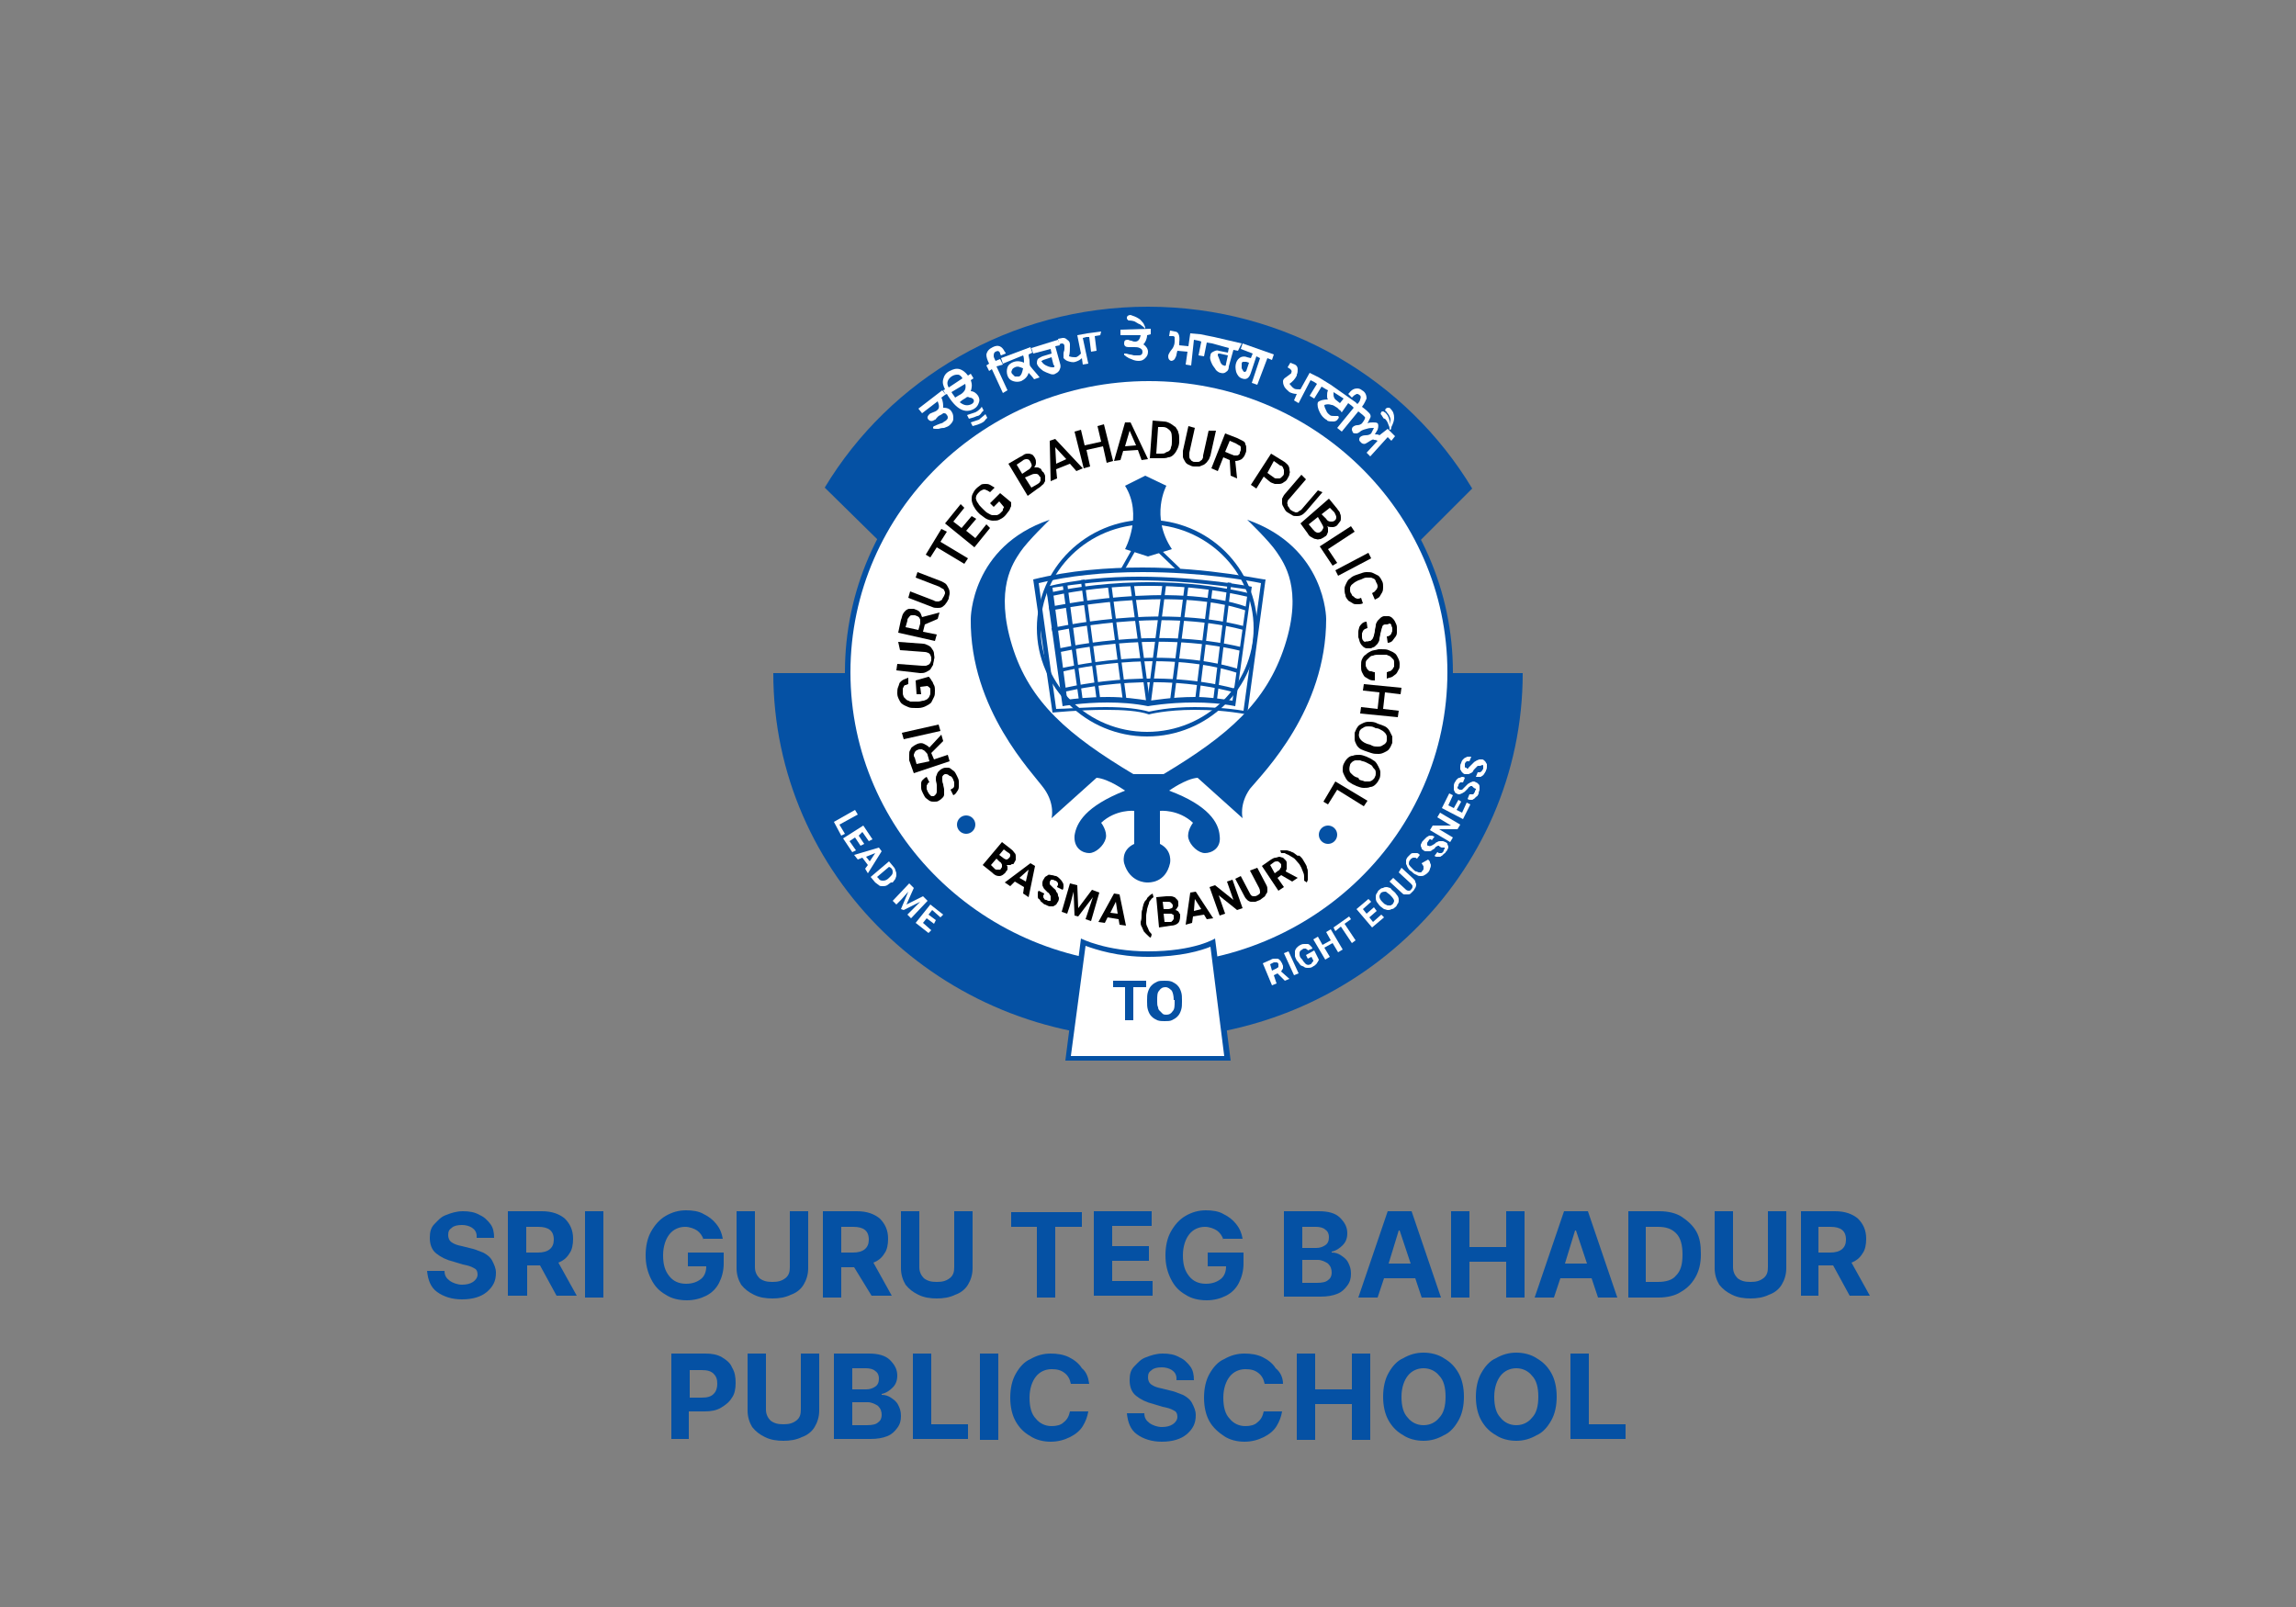<?xml version="1.0" encoding="utf-8"?>
<!-- Generator: Adobe Illustrator 21.0.0, SVG Export Plug-In . SVG Version: 6.00 Build 0)  -->
<svg version="1.1" id="Layer_1" xmlns="http://www.w3.org/2000/svg" xmlns:xlink="http://www.w3.org/1999/xlink" x="0px" y="0px"
	 viewBox="0 0 250 175" style="enable-background:new 0 0 250 175;" xml:space="preserve">
<rect x="0" y="0" width="250" height="175" fill="#808080" stroke="none"/>
<style type="text/css">
	.st0{fill:#0551A4;}
	.st1{fill:#FFFFFF;}
</style>
<g>
	<g>
		<path class="st0" d="M51.9,134.6c0-0.4-0.2-0.7-0.5-0.9c-0.3-0.2-0.7-0.3-1.1-0.3c-0.5,0-0.9,0.1-1.1,0.3
			c-0.3,0.2-0.4,0.4-0.4,0.8c0,0.3,0.1,0.6,0.4,0.8c0.3,0.2,0.6,0.3,1.1,0.4l0.8,0.2c0.5,0.1,1,0.3,1.5,0.5c0.4,0.2,0.8,0.5,1,0.9
			c0.2,0.4,0.4,0.8,0.4,1.3c0,0.9-0.3,1.5-1,2.1c-0.6,0.5-1.5,0.8-2.7,0.8c-1.1,0-2-0.3-2.7-0.8c-0.7-0.5-1-1.3-1.1-2.3h1.9
			c0,0.5,0.2,0.8,0.6,1.1c0.3,0.2,0.8,0.4,1.3,0.4c0.5,0,0.9-0.1,1.2-0.3c0.3-0.2,0.5-0.5,0.5-0.8c0-0.3-0.1-0.6-0.4-0.7
			c-0.3-0.2-0.7-0.3-1.2-0.4l-1-0.3c-0.8-0.2-1.4-0.5-1.9-0.9c-0.5-0.4-0.7-1-0.7-1.7c0-0.6,0.1-1.1,0.5-1.5s0.7-0.8,1.3-1
			c0.5-0.2,1.1-0.4,1.8-0.4c0.7,0,1.3,0.1,1.8,0.4c0.5,0.2,0.9,0.6,1.2,1c0.3,0.4,0.4,0.9,0.4,1.5H51.9z"/>
	</g>
	<g>
		<path class="st0" d="M55.3,141.3v-9.4H59c1.1,0,1.9,0.3,2.5,0.8c0.6,0.6,0.9,1.3,0.9,2.2c0,0.6-0.1,1.2-0.4,1.6
			c-0.3,0.5-0.7,0.8-1.2,1l2,3.6h-2.2l-1.8-3.3h-1.4v3.3H55.3z M57.3,136.4h1.3c1.1,0,1.7-0.5,1.7-1.4c0-1-0.6-1.4-1.7-1.4h-1.3
			V136.4z"/>
	</g>
	<g>
		<path class="st0" d="M65.7,131.9v9.4h-2v-9.4H65.7z"/>
	</g>
	<g>
		<path class="st0" d="M76.6,135c-0.1-0.4-0.4-0.8-0.7-1c-0.3-0.2-0.8-0.4-1.3-0.4c-0.7,0-1.3,0.3-1.7,0.8c-0.4,0.5-0.7,1.3-0.7,2.3
			c0,1,0.2,1.7,0.7,2.3c0.4,0.5,1,0.8,1.8,0.8c0.7,0,1.2-0.2,1.6-0.5c0.4-0.3,0.6-0.8,0.6-1.4h-2v-1.5h3.9v1.2
			c0,0.8-0.2,1.5-0.5,2.1s-0.8,1.1-1.4,1.4c-0.6,0.3-1.3,0.5-2.1,0.5c-0.9,0-1.7-0.2-2.3-0.6c-0.7-0.4-1.2-0.9-1.6-1.7
			s-0.6-1.6-0.6-2.6c0-1,0.2-1.9,0.6-2.6c0.4-0.7,0.9-1.3,1.6-1.7c0.7-0.4,1.4-0.6,2.2-0.6c0.7,0,1.4,0.1,1.9,0.4
			c0.6,0.3,1,0.6,1.4,1.1c0.4,0.5,0.6,1,0.7,1.6H76.6z"/>
	</g>
	<g>
		<path class="st0" d="M86,131.9h2v6.2c0,0.7-0.2,1.3-0.5,1.8c-0.3,0.5-0.8,0.9-1.4,1.1c-0.6,0.3-1.3,0.4-2,0.4s-1.4-0.1-2-0.4
			c-0.6-0.3-1-0.6-1.4-1.1c-0.3-0.5-0.5-1.1-0.5-1.8v-6.2h2v6.1c0,0.5,0.2,0.9,0.5,1.2c0.4,0.3,0.8,0.4,1.4,0.4c0.6,0,1-0.1,1.4-0.4
			c0.4-0.3,0.5-0.7,0.5-1.2V131.9z"/>
	</g>
	<g>
		<path class="st0" d="M89.6,141.3v-9.4h3.7c1.1,0,1.9,0.3,2.5,0.8c0.6,0.6,0.9,1.3,0.9,2.2c0,0.6-0.1,1.2-0.4,1.6
			c-0.3,0.5-0.7,0.8-1.2,1l2,3.6h-2.2L93,138h-1.4v3.3H89.6z M91.6,136.4h1.3c1.1,0,1.7-0.5,1.7-1.4c0-1-0.6-1.4-1.7-1.4h-1.3V136.4
			z"/>
	</g>
	<g>
		<path class="st0" d="M103.9,131.9h2v6.2c0,0.7-0.2,1.3-0.5,1.8c-0.3,0.5-0.8,0.9-1.4,1.1c-0.6,0.3-1.3,0.4-2,0.4s-1.4-0.1-2-0.4
			s-1-0.6-1.4-1.1c-0.3-0.5-0.5-1.1-0.5-1.8v-6.2h2v6.1c0,0.5,0.2,0.9,0.5,1.2c0.4,0.3,0.8,0.4,1.4,0.4c0.6,0,1-0.1,1.4-0.4
			c0.4-0.3,0.5-0.7,0.5-1.2V131.9z"/>
	</g>
	<g>
		<path class="st0" d="M110.1,133.6v-1.6h7.7v1.6h-2.9v7.7h-2v-7.7H110.1z"/>
	</g>
	<g>
		<path class="st0" d="M119.1,141.3v-9.4h6.3v1.6h-4.3v2.2h4v1.6h-4v2.2h4.4v1.6H119.1z"/>
	</g>
	<g>
		<path class="st0" d="M133.2,135c-0.1-0.4-0.4-0.8-0.7-1c-0.3-0.2-0.8-0.4-1.3-0.4c-0.7,0-1.3,0.3-1.7,0.8
			c-0.4,0.5-0.7,1.3-0.7,2.3c0,1,0.2,1.7,0.7,2.3c0.4,0.5,1,0.8,1.8,0.8c0.7,0,1.2-0.2,1.6-0.5c0.4-0.3,0.6-0.8,0.6-1.4h-2v-1.5h3.9
			v1.2c0,0.8-0.2,1.5-0.5,2.1s-0.8,1.1-1.4,1.4c-0.6,0.3-1.3,0.5-2.1,0.5c-0.9,0-1.7-0.2-2.3-0.6c-0.7-0.4-1.2-0.9-1.6-1.7
			s-0.6-1.6-0.6-2.6c0-1,0.2-1.9,0.6-2.6c0.4-0.7,0.9-1.3,1.6-1.7c0.7-0.4,1.4-0.6,2.2-0.6c0.7,0,1.4,0.1,1.9,0.4
			c0.6,0.3,1,0.6,1.4,1.1c0.4,0.5,0.6,1,0.7,1.6H133.2z"/>
	</g>
	<g>
		<path class="st0" d="M139.8,141.3v-9.4h3.8c1,0,1.8,0.2,2.3,0.7s0.8,1,0.8,1.7c0,0.6-0.2,1-0.5,1.3c-0.3,0.3-0.7,0.6-1.2,0.7v0.1
			c0.4,0,0.7,0.1,1,0.3c0.3,0.2,0.6,0.4,0.8,0.8s0.3,0.7,0.3,1.2c0,0.5-0.1,0.9-0.4,1.3s-0.6,0.7-1.1,0.9c-0.5,0.2-1.1,0.3-1.8,0.3
			H139.8z M141.8,135.9h1.5c0.4,0,0.7-0.1,1-0.3c0.3-0.2,0.4-0.5,0.4-0.9c0-0.3-0.1-0.6-0.4-0.8c-0.2-0.2-0.6-0.3-1-0.3h-1.5V135.9z
			 M141.8,139.7h1.6c0.6,0,1-0.1,1.2-0.3c0.3-0.2,0.4-0.5,0.4-0.8c0-0.4-0.1-0.7-0.4-1c-0.3-0.2-0.7-0.4-1.1-0.4h-1.7V139.7z"/>
	</g>
	<g>
		<path class="st0" d="M150,141.3h-2.1l3.2-9.4h2.6l3.2,9.4h-2.1l-0.7-2.1h-3.4L150,141.3z M151.2,137.6h2.4l-1.2-3.6h-0.1
			L151.2,137.6z"/>
	</g>
	<g>
		<path class="st0" d="M158,141.3v-9.4h2v3.9h4v-3.9h2v9.4h-2v-3.9h-4v3.9H158z"/>
	</g>
	<g>
		<path class="st0" d="M169.2,141.3h-2.1l3.2-9.4h2.6l3.2,9.4H174l-0.7-2.1h-3.4L169.2,141.3z M170.4,137.6h2.4l-1.2-3.6h-0.1
			L170.4,137.6z"/>
	</g>
	<g>
		<path class="st0" d="M180.6,141.3h-3.3v-9.4h3.4c0.9,0,1.8,0.2,2.4,0.6s1.2,0.9,1.6,1.6c0.4,0.7,0.5,1.5,0.5,2.5
			c0,1-0.2,1.8-0.6,2.5c-0.4,0.7-0.9,1.2-1.6,1.6C182.4,141.1,181.5,141.3,180.6,141.3z M179.2,139.6h1.3c0.9,0,1.6-0.2,2-0.7
			c0.5-0.5,0.7-1.2,0.7-2.3c0-1-0.2-1.8-0.7-2.3c-0.5-0.5-1.1-0.7-2-0.7h-1.3V139.6z"/>
	</g>
	<g>
		<path class="st0" d="M192.5,131.9h2v6.2c0,0.7-0.2,1.3-0.5,1.8c-0.3,0.5-0.8,0.9-1.4,1.1c-0.6,0.3-1.3,0.4-2,0.4s-1.4-0.1-2-0.4
			s-1-0.6-1.4-1.1c-0.3-0.5-0.5-1.1-0.5-1.8v-6.2h2v6.1c0,0.5,0.2,0.9,0.5,1.2c0.4,0.3,0.8,0.4,1.4,0.4c0.6,0,1-0.1,1.4-0.4
			c0.4-0.3,0.5-0.7,0.5-1.2V131.9z"/>
	</g>
	<g>
		<path class="st0" d="M196.1,141.3v-9.4h3.7c1.1,0,1.9,0.3,2.5,0.8c0.6,0.6,0.9,1.3,0.9,2.2c0,0.6-0.1,1.2-0.4,1.6
			c-0.3,0.5-0.7,0.8-1.2,1l2,3.6h-2.2l-1.8-3.3H198v3.3H196.1z M198,136.4h1.3c1.1,0,1.7-0.5,1.7-1.4c0-1-0.6-1.4-1.7-1.4H198V136.4
			z"/>
	</g>
	<g>
		<path class="st0" d="M73.1,156.8v-9.4h3.7c0.7,0,1.3,0.1,1.8,0.4c0.5,0.3,0.9,0.6,1.1,1.1c0.3,0.5,0.4,1,0.4,1.7
			c0,0.6-0.1,1.2-0.4,1.6c-0.3,0.5-0.7,0.8-1.2,1.1c-0.5,0.3-1.1,0.4-1.8,0.4h-1.7v3H73.1z M75.1,152.2h1.3c0.6,0,1-0.1,1.3-0.4
			c0.3-0.3,0.4-0.7,0.4-1.1c0-0.5-0.1-0.8-0.4-1.1c-0.3-0.3-0.7-0.4-1.3-0.4h-1.3V152.2z"/>
	</g>
	<g>
		<path class="st0" d="M87.2,147.4h2v6.2c0,0.7-0.2,1.3-0.5,1.8s-0.8,0.9-1.4,1.1c-0.6,0.3-1.3,0.4-2,0.4s-1.4-0.1-2-0.4
			c-0.6-0.3-1-0.6-1.4-1.1c-0.3-0.5-0.5-1.1-0.5-1.8v-6.2h2v6.1c0,0.5,0.2,0.9,0.5,1.2c0.4,0.3,0.8,0.4,1.4,0.4c0.6,0,1-0.1,1.4-0.4
			c0.4-0.3,0.5-0.7,0.5-1.2V147.4z"/>
	</g>
	<g>
		<path class="st0" d="M90.8,156.8v-9.4h3.8c1,0,1.8,0.2,2.3,0.7c0.5,0.5,0.8,1,0.8,1.7c0,0.6-0.2,1-0.5,1.3
			c-0.3,0.3-0.7,0.6-1.2,0.7v0.1c0.4,0,0.7,0.1,1,0.3c0.3,0.2,0.6,0.4,0.8,0.8s0.3,0.7,0.3,1.2c0,0.5-0.1,0.9-0.4,1.3
			s-0.6,0.7-1.1,0.9c-0.5,0.2-1.1,0.3-1.8,0.3H90.8z M92.8,151.3h1.5c0.4,0,0.7-0.1,1-0.3c0.3-0.2,0.4-0.5,0.4-0.9
			c0-0.3-0.1-0.6-0.4-0.8c-0.2-0.2-0.6-0.3-1-0.3h-1.5V151.3z M92.8,155.2h1.6c0.6,0,1-0.1,1.2-0.3c0.3-0.2,0.4-0.5,0.4-0.8
			c0-0.4-0.1-0.7-0.4-1c-0.3-0.2-0.7-0.4-1.1-0.4h-1.7V155.2z"/>
	</g>
	<g>
		<path class="st0" d="M99.4,156.8v-9.4h2v7.7h4v1.6H99.4z"/>
	</g>
	<g>
		<path class="st0" d="M108.7,147.4v9.4h-2v-9.4H108.7z"/>
	</g>
	<g>
		<path class="st0" d="M118.6,150.7h-2c-0.1-0.5-0.3-0.9-0.7-1.2c-0.4-0.3-0.8-0.4-1.4-0.4c-0.7,0-1.3,0.3-1.7,0.8s-0.7,1.3-0.7,2.3
			c0,1,0.2,1.8,0.7,2.3c0.4,0.5,1,0.8,1.7,0.8c0.5,0,1-0.1,1.3-0.4c0.4-0.3,0.6-0.7,0.7-1.2l2,0c-0.1,0.6-0.3,1.1-0.6,1.6
			s-0.8,0.9-1.4,1.2c-0.6,0.3-1.3,0.5-2.1,0.5c-0.8,0-1.6-0.2-2.2-0.6c-0.7-0.4-1.2-0.9-1.6-1.6c-0.4-0.7-0.6-1.6-0.6-2.6
			c0-1,0.2-1.9,0.6-2.6c0.4-0.7,0.9-1.3,1.6-1.6c0.7-0.4,1.4-0.6,2.2-0.6c0.7,0,1.4,0.1,2,0.4s1.1,0.7,1.4,1.2
			C118.3,149.4,118.5,150,118.6,150.7z"/>
	</g>
	<g>
		<path class="st0" d="M128.1,150.1c0-0.4-0.2-0.7-0.5-0.9c-0.3-0.2-0.7-0.3-1.1-0.3c-0.5,0-0.9,0.1-1.1,0.3
			c-0.3,0.2-0.4,0.4-0.4,0.8c0,0.3,0.1,0.6,0.4,0.8c0.3,0.2,0.6,0.3,1.1,0.4l0.8,0.2c0.5,0.1,1,0.3,1.5,0.5c0.4,0.2,0.8,0.5,1,0.9
			c0.2,0.4,0.4,0.8,0.4,1.3c0,0.9-0.3,1.5-1,2.1c-0.6,0.5-1.5,0.8-2.7,0.8c-1.1,0-2-0.3-2.7-0.8c-0.7-0.5-1-1.3-1.1-2.3h1.9
			c0,0.5,0.2,0.8,0.6,1.1c0.3,0.2,0.8,0.4,1.3,0.4c0.5,0,0.9-0.1,1.2-0.3c0.3-0.2,0.5-0.5,0.5-0.8c0-0.3-0.1-0.6-0.4-0.7
			c-0.3-0.2-0.7-0.3-1.2-0.4l-1-0.3c-0.8-0.2-1.4-0.5-1.9-0.9c-0.5-0.4-0.7-1-0.7-1.7c0-0.6,0.1-1.1,0.5-1.5s0.7-0.8,1.3-1
			c0.5-0.2,1.1-0.4,1.8-0.4c0.7,0,1.3,0.1,1.8,0.4c0.5,0.2,0.9,0.6,1.2,1c0.3,0.4,0.4,0.9,0.4,1.5H128.1z"/>
	</g>
	<g>
		<path class="st0" d="M139.7,150.7h-2c-0.1-0.5-0.3-0.9-0.7-1.2c-0.4-0.3-0.8-0.4-1.4-0.4c-0.7,0-1.3,0.3-1.7,0.8
			c-0.4,0.5-0.7,1.3-0.7,2.3c0,1,0.2,1.8,0.7,2.3c0.4,0.5,1,0.8,1.7,0.8c0.5,0,1-0.1,1.3-0.4c0.4-0.3,0.6-0.7,0.7-1.2l2,0
			c-0.1,0.6-0.3,1.1-0.6,1.6s-0.8,0.9-1.4,1.2c-0.6,0.3-1.3,0.5-2.1,0.5c-0.8,0-1.6-0.2-2.2-0.6s-1.2-0.9-1.6-1.6
			c-0.4-0.7-0.6-1.6-0.6-2.6c0-1,0.2-1.9,0.6-2.6c0.4-0.7,0.9-1.3,1.6-1.6c0.7-0.4,1.4-0.6,2.2-0.6c0.7,0,1.4,0.1,2,0.4
			c0.6,0.3,1.1,0.7,1.4,1.2C139.4,149.4,139.7,150,139.7,150.7z"/>
	</g>
	<g>
		<path class="st0" d="M141.2,156.8v-9.4h2v3.9h4v-3.9h2v9.4h-2v-3.9h-4v3.9H141.2z"/>
	</g>
	<g>
		<path class="st0" d="M159.4,152.1c0,1-0.2,1.9-0.6,2.6s-0.9,1.3-1.6,1.6c-0.7,0.4-1.4,0.6-2.2,0.6c-0.8,0-1.6-0.2-2.2-0.6
			c-0.7-0.4-1.2-0.9-1.6-1.6s-0.6-1.6-0.6-2.6c0-1,0.2-1.9,0.6-2.6c0.4-0.7,0.9-1.3,1.6-1.6c0.7-0.4,1.4-0.6,2.2-0.6
			c0.8,0,1.6,0.2,2.2,0.6c0.7,0.4,1.2,0.9,1.6,1.6C159.2,150.2,159.4,151.1,159.4,152.1z M157.4,152.1c0-1-0.2-1.8-0.7-2.3
			c-0.4-0.5-1-0.8-1.7-0.8s-1.3,0.3-1.7,0.8c-0.4,0.5-0.7,1.3-0.7,2.3c0,1,0.2,1.8,0.7,2.3c0.4,0.5,1,0.8,1.7,0.8s1.3-0.3,1.7-0.8
			C157.2,153.9,157.4,153.1,157.4,152.1z"/>
	</g>
	<g>
		<path class="st0" d="M169.5,152.1c0,1-0.2,1.9-0.6,2.6s-0.9,1.3-1.6,1.6c-0.7,0.4-1.4,0.6-2.2,0.6c-0.8,0-1.6-0.2-2.2-0.6
			c-0.7-0.4-1.2-0.9-1.6-1.6c-0.4-0.7-0.6-1.6-0.6-2.6c0-1,0.2-1.9,0.6-2.6c0.4-0.7,0.9-1.3,1.6-1.6c0.7-0.4,1.4-0.6,2.2-0.6
			c0.8,0,1.6,0.2,2.2,0.6c0.7,0.4,1.2,0.9,1.6,1.6C169.3,150.2,169.5,151.1,169.5,152.1z M167.5,152.1c0-1-0.2-1.8-0.7-2.3
			c-0.4-0.5-1-0.8-1.7-0.8s-1.3,0.3-1.7,0.8c-0.4,0.5-0.7,1.3-0.7,2.3c0,1,0.2,1.8,0.7,2.3c0.4,0.5,1,0.8,1.7,0.8s1.3-0.3,1.7-0.8
			C167.3,153.9,167.5,153.1,167.5,152.1z"/>
	</g>
	<g>
		<path class="st0" d="M171,156.8v-9.4h2v7.7h4v1.6H171z"/>
	</g>
</g>
<g>
	<g>
		<g>
			<g>
				<path class="st1" d="M125.1,105.3c-18.1,0-32.8-14.4-32.8-32c0-17.7,14.7-32,32.8-32c18.1,0,32.8,14.4,32.8,32
					C157.9,90.9,143.2,105.3,125.1,105.3z"/>
				<g>
					<path class="st0" d="M125.1,41.5c17.9,0,32.5,14.2,32.5,31.7S143,105,125.1,105S92.6,90.7,92.6,73.2S107.2,41.5,125.1,41.5
						 M125.1,40.9c-18.3,0-33.1,14.5-33.1,32.3s14.8,32.3,33.1,32.3s33.1-14.5,33.1-32.3S143.4,40.9,125.1,40.9L125.1,40.9z"/>
				</g>
			</g>
			<g>
				<g>
					<g>
						<g>
							<g>
								<path class="st0" d="M125,41.2c12.9,0,24.1,7.3,29.4,17.9l5.9-5.9c-7.1-11.8-20.2-19.8-35.3-19.8c-15,0-28.1,7.9-35.2,19.7
									l5.9,5.8C101.1,48.4,112.2,41.2,125,41.2z"/>
							</g>
							<g>
								<path class="st0" d="M125,105.3c-18.1,0-32.8-14.3-32.8-32h-8c0,22,18.3,39.8,40.8,39.8c22.5,0,40.8-17.8,40.8-39.8h-8
									C157.8,90.9,143.1,105.3,125,105.3z"/>
							</g>
						</g>
						<g>
							<path class="st1" d="M106.1,44.5c0.3-0.2,0.4-0.4,0.5-0.7c0.1-0.3,0-0.5-0.1-0.7c-0.2-0.3-0.5-0.5-0.8-0.5
								c0.1-0.3,0.2-0.7,0-1.2l0.3-0.2l-0.3-0.5l-0.3,0.2c-0.3-0.4-0.6-0.6-0.9-0.7c-0.4-0.1-0.7,0-1.1,0.2
								c-0.4,0.2-0.6,0.5-0.7,0.9c-0.1,0.4,0,0.7,0.2,1.1l-0.2,0.1l0.3,0.5l-0.4-0.5l-2.6,2l0.4,0.5l1.7-1.3c0.2,0.5,0.2,0.8-0.1,1
								c-0.1,0.1-0.2,0.1-0.4,0.2c-0.2,0.1-0.3,0.1-0.4,0.2c-0.2,0.2-0.3,0.4-0.1,0.6c0.2,0.2,0.4,0.2,0.7,0c0.1,0,0.1-0.1,0.2-0.2
								c0.1-0.1,0.2-0.2,0.2-0.2c0.2-0.1,0.4-0.2,0.5-0.3c0.2,0,0.3,0,0.4,0.2c0.1,0.1,0.1,0.2,0.1,0.3c0,0.1-0.1,0.2-0.2,0.3
								c-0.2,0.1-0.3,0.2-0.3,0.2c-0.1,0.1-0.3,0.1-0.5,0.2c-0.3,0.1-0.4,0.2-0.5,0.2c0,0-0.1,0.1-0.1,0.1c0,0,0,0.1,0,0.1
								c0,0.1,0.1,0.1,0.3,0.1c0.1,0,0.2,0,0.3,0c0.3-0.1,0.5-0.1,0.6-0.1c0.3-0.1,0.5-0.2,0.6-0.3c0.2-0.2,0.4-0.4,0.4-0.7
								c0-0.3,0-0.5-0.2-0.8c-0.2-0.3-0.5-0.4-0.9-0.4c0-0.3,0-0.7-0.2-1.1l0.4-0.3l0,0l0.2-0.1C104.1,44.6,105.1,45.1,106.1,44.5z
								 M105.2,43.3c0.1-0.1,0.2-0.1,0.4,0c0.2,0,0.3,0.1,0.4,0.2c0.1,0.2,0,0.4-0.2,0.5c-0.4,0.2-0.8,0.2-1.3-0.2
								C104.8,43.5,105.1,43.4,105.2,43.3z M104.9,42.7c-0.1,0.1-0.2,0.2-0.4,0.3c0,0-0.2,0.1-0.5,0.3c-0.1-0.2-0.3-0.4-0.4-0.6
								l1.5-0.9C105.2,42.2,105.1,42.5,104.9,42.7z M103.6,41c0.3-0.2,0.5-0.2,0.7-0.2c0.2,0,0.4,0.2,0.5,0.4l-1.5,1
								C103,41.7,103.2,41.3,103.6,41z"/>
							<path class="st1" d="M106.6,45.7c-0.3,0.1-0.6,0.2-0.9,0.3l0.2,0.4c0.4-0.1,0.7-0.2,0.9-0.3c0.2-0.1,0.4-0.2,0.5-0.4
								c0.1-0.1,0.1-0.1,0.2-0.2l-0.2-0.4C107.1,45.3,106.8,45.5,106.6,45.7z"/>
							<path class="st1" d="M106.9,44.9c0.1-0.1,0.1-0.1,0.2-0.2l-0.2-0.4c-0.2,0.3-0.5,0.5-0.7,0.6c-0.3,0.1-0.6,0.2-0.9,0.3
								l0.2,0.4c0.4-0.1,0.7-0.2,0.9-0.3C106.6,45.3,106.8,45.1,106.9,44.9z"/>
							<path class="st1" d="M109.2,39.7l-0.3-0.6l-0.5,0.2c-0.1-0.2-0.2-0.4-0.2-0.5c0-0.2,0-0.4,0.2-0.5c0.2-0.1,0.3-0.1,0.4,0
								c0,0,0.1,0.1,0.1,0.2c0,0,0,0.1,0.1,0.2l0.5-0.2c0-0.1,0-0.1-0.1-0.2c-0.3-0.6-0.7-0.8-1.3-0.5c-0.4,0.2-0.6,0.4-0.7,0.8
								c0,0.3,0.1,0.6,0.3,1l-0.3,0.2l0.3,0.6l0.3-0.2l1.2,2.6l0.5-0.3l-1.2-2.6L109.2,39.7z"/>
							<path class="st1" d="M112.1,39.3c0-0.2-0.1-0.4-0.1-0.7l0.4-0.2l-0.2-0.6l-3.2,1.2l0.2,0.6l2.2-0.9c0.1,0.2,0.1,0.5,0.1,0.8
								c-0.4-0.2-0.8-0.2-1.1-0.1c-0.3,0.1-0.6,0.3-0.7,0.6c-0.1,0.3-0.1,0.6,0,0.9c0.1,0.3,0.3,0.5,0.6,0.6c0.3,0.1,0.6,0.1,0.9,0
								c0.4-0.2,0.7-0.5,0.8-0.9c0.4,0.4,0.6,0.7,0.6,0.7l0.6-0.2c-0.3-0.4-0.7-0.8-1-1.2C112.1,39.8,112.1,39.5,112.1,39.3z
								 M111.1,40.9C111,41,111,41,110.9,41c-0.1,0-0.2,0-0.4,0c-0.1-0.1-0.2-0.2-0.3-0.3c-0.1-0.1-0.1-0.3,0-0.4
								c0-0.1,0.1-0.2,0.3-0.3c0.2-0.1,0.4-0.1,0.6,0c0.1,0,0.2,0.1,0.3,0.1C111.3,40.6,111.2,40.8,111.1,40.9z"/>
							<path class="st1" d="M114.9,37.7l0.5-0.1l-0.2-0.6l-2.9,0.9l0.2,0.6l1.9-0.5l0.1,0.5l-1,0.3c-0.2,0.1-0.4,0.2-0.5,0.3
								c-0.1,0.2-0.1,0.3-0.1,0.5c0.1,0.3,0.3,0.5,0.7,0.8c0.2,0.1,0.4,0.2,0.7,0.3c0.2,0.1,0.5,0.1,0.6,0c0.2-0.1,0.4-0.2,0.5-0.5
								c0.1-0.2,0.1-0.4,0-0.7L114.9,37.7z M114.7,40c-0.2,0-0.4,0-0.8-0.2c-0.2-0.1-0.3-0.2-0.4-0.3c0,0,0-0.1-0.1-0.1
								c0-0.1,0-0.1,0.2-0.2l0.9-0.3l0.2,0.8C114.9,39.9,114.8,40,114.7,40z"/>
							<path class="st1" d="M119.9,36.1l-1.5,0.2l0,0l-1.1,0.2l0.4,2c-0.2,0.2-0.4,0.4-0.6,0.4c-0.2,0-0.4,0-0.7-0.1
								c0.1-0.4,0.1-0.7,0.1-1.2c0,0,0,0,0-0.1c0-0.2-0.1-0.4-0.3-0.5c-0.2-0.2-0.3-0.2-0.5-0.2l-0.5,0.1l0.1,0.6l0.3-0.1
								c0.2,0,0.3,0.1,0.3,0.3c0,0.1,0,0.2,0,0.3c0,0.2-0.1,0.3-0.1,0.5c0,0.2,0,0.4,0,0.5c0.1,0.1,0.2,0.2,0.4,0.3
								c0.3,0.1,0.6,0.2,0.9,0.1c0.3-0.1,0.5-0.2,0.7-0.4l0.1,0.7l0.6-0.1l-0.6-2.8l0.4-0.1l0,0l0.3,0l0.2,1.6l0.6-0.1l-0.2-1.6
								l0.6-0.1L119.9,36.1z"/>
							<path class="st1" d="M125.3,36.4l0-0.6l-3.3,0.1l0,0.6l2.2,0c-0.1,0.5-0.3,0.7-0.6,0.7c-0.1,0-0.2,0-0.4-0.1
								c-0.2,0-0.3-0.1-0.4-0.1c-0.3,0-0.4,0.1-0.4,0.4c0,0.3,0.2,0.4,0.5,0.4c0.1,0,0.2,0,0.3,0c0.1,0,0.2,0,0.3,0
								c0.2,0,0.4,0,0.6,0.1c0.2,0.1,0.3,0.2,0.3,0.4c0,0.1,0,0.2-0.1,0.3c-0.1,0.1-0.2,0.1-0.4,0.1c-0.2,0-0.4,0-0.4,0
								c-0.1,0-0.3-0.1-0.5-0.1c-0.3-0.1-0.4-0.1-0.5-0.1c-0.1,0-0.1,0-0.1,0c0,0,0,0.1,0,0.1c0,0.1,0.1,0.1,0.2,0.2
								c0.1,0.1,0.2,0.1,0.3,0.2c0.3,0.1,0.5,0.2,0.5,0.2c0.3,0.1,0.5,0.1,0.6,0.1c0.3,0,0.5-0.1,0.7-0.3c0.2-0.2,0.3-0.4,0.3-0.7
								c0-0.3-0.2-0.6-0.5-0.8c0.2-0.2,0.4-0.6,0.4-1L125.3,36.4z"/>
							<path class="st1" d="M122.9,34.9c0.4,0,0.7,0.1,0.8,0.2c0.2,0.1,0.3,0.2,0.4,0.2c0.1,0.1,0.3,0.2,0.4,0.3
								c0.1,0.1,0.2,0.2,0.2,0.2c0,0,0,0,0-0.1c0-0.1-0.1-0.3-0.2-0.5c-0.2-0.2-0.3-0.4-0.5-0.5c-0.3-0.2-0.6-0.3-0.9-0.4
								c-0.2,0-0.4,0.1-0.4,0.3c0,0.1,0,0.2,0.1,0.2C122.8,34.9,122.9,34.9,122.9,34.9z"/>
							<path class="st1" d="M135.2,37.4l-3-0.7l0,0l0,0l-1.5-0.3l0,0l-1.1-0.1l-0.2,1.4l-1-0.1c0-0.1,0-0.2,0-0.3
								c0.1-0.8-0.1-1.2-0.5-1.2l-0.5-0.1l-0.1,0.6l0.4,0c0.1,0,0.1,0,0.2,0.1c0,0,0,0.1,0,0.2c0,0,0,0.2,0,0.3
								c0,0.3-0.1,0.5-0.2,0.7c-0.1,0.1-0.2,0.3-0.3,0.4c-0.1,0.2-0.2,0.3-0.2,0.5c0,0.3,0.1,0.4,0.3,0.5c0.2,0,0.4-0.1,0.5-0.4
								c0.1-0.1,0.1-0.4,0.2-0.7l1.1,0.1l-0.2,1.4l0.6,0.1l0.3-2.8l0.5,0.1l0,0l0.3,0.1l-0.3,1.5l0.6,0.1l0.3-1.5l0.6,0.1l0,0
								l1.8,0.5l-0.1,0.5l-1-0.2c-0.2-0.1-0.4,0-0.6,0.1c-0.2,0.1-0.3,0.2-0.3,0.4c-0.1,0.3,0,0.6,0.2,1c0.1,0.2,0.3,0.4,0.4,0.6
								c0.2,0.2,0.4,0.3,0.5,0.3c0.3,0.1,0.5,0,0.6-0.1c0.2-0.1,0.3-0.3,0.3-0.6l0.5-1.8l0.5,0.1L135.2,37.4z M133.5,39.6
								c0,0.2-0.1,0.3-0.2,0.2c-0.2,0-0.4-0.2-0.5-0.6c-0.1-0.2-0.1-0.3-0.2-0.5c0,0,0-0.1,0-0.1c0-0.1,0.1-0.1,0.2-0.1l0.9,0.2
								L133.5,39.6z"/>
							<path class="st1" d="M135.1,38l1.3,0.5l-0.2,0.5l-0.4-0.1c-0.2-0.1-0.5-0.1-0.7,0c-0.2,0.1-0.4,0.3-0.5,0.6
								c-0.1,0.3-0.1,0.6,0,1c0.1,0.3,0.3,0.6,0.6,0.7c0.5,0.2,0.8,0,1-0.6l0.6-1.8l0.4,0.2l-0.9,2.7l0.6,0.2L138,39l0.5,0.2
								l0.2-0.6l-3.4-1.2L135.1,38z M135.7,40.4c-0.1,0.1-0.1,0.1-0.2,0.1c-0.1,0-0.2-0.2-0.3-0.4c0-0.2,0-0.3,0-0.5
								c0-0.1,0.1-0.2,0.1-0.2c0.1,0,0.2,0,0.4,0l0.3,0.1L135.7,40.4z"/>
							<path class="st1" d="M150.2,47.4c-0.1-0.1-0.3-0.1-0.5-0.1c0.1-0.2,0.2-0.3,0.3-0.5c0.1-0.3,0.1-0.6,0-0.7
								c-0.1-0.1-0.3-0.1-0.5-0.1c-0.2,0-0.4,0-0.6,0.1c0.1-0.2,0.2-0.4,0.3-0.6c0.1-0.2,0-0.4-0.1-0.5l-0.3-0.3l-0.1,0.1l0.1-0.1
								l-0.5-0.4c0.3-0.4,0.4-0.7,0.5-0.9c0-0.3-0.1-0.7-0.5-0.9c-0.1-0.1-0.3-0.2-0.5-0.2c-0.3,0-0.6,0.1-0.9,0.5
								c0,0-0.1,0.1-0.1,0.1l0.4,0.4c0.1-0.1,0.1-0.1,0.2-0.2c0.1-0.1,0.2-0.1,0.3-0.2c0.1,0,0.2,0,0.3,0.1c0.2,0.1,0.2,0.3,0.1,0.5
								c0,0.1-0.1,0.3-0.3,0.5l-0.2-0.2l0,0l-2.7-1.9l-0.1,0.1l0.1-0.1l-1.3-0.8l0,0l-1-0.5l-1,1.8c-0.3,0-0.6,0-0.7-0.1
								c-0.2-0.1-0.3-0.3-0.5-0.5c0.3-0.2,0.6-0.5,0.8-0.9c0,0,0,0,0-0.1c0.1-0.2,0.1-0.4,0.1-0.6c0-0.2-0.1-0.4-0.3-0.5l-0.5-0.2
								l-0.3,0.5l0.3,0.2c0.1,0.1,0.2,0.2,0.1,0.4c0,0.1-0.1,0.1-0.2,0.2c-0.1,0.1-0.3,0.2-0.4,0.3c-0.2,0.1-0.3,0.3-0.3,0.4
								c0,0.1,0,0.3,0.1,0.5c0.1,0.3,0.4,0.5,0.6,0.7c0.2,0.1,0.5,0.2,0.8,0.2l-0.3,0.7l0.5,0.3l1.3-2.5l0.4,0.2l0,0l0.3,0.2
								l-0.8,1.3l0.5,0.3l0.8-1.3l0.5,0.3l0,0l0.2,0.1c-0.1,0.2-0.1,0.4-0.1,0.6c0,0.2,0,0.3,0.1,0.4c-0.5,0-0.9,0.1-1.1,0.3
								c-0.1,0.3,0,0.7,0.2,1.1c0.2,0.4,0.4,0.6,0.7,0.8c0,0,0.1,0,0.1,0.1c0.2,0.1,0.4,0.1,0.7,0.1c0.2,0,0.4-0.1,0.5-0.3
								c0.1-0.1,0.1-0.2,0-0.3c0,0-0.2,0-0.4,0c-0.2,0-0.4,0-0.5-0.1c-0.1-0.1-0.3-0.2-0.4-0.5c-0.1-0.2-0.2-0.4-0.2-0.6
								c0.3-0.1,0.5-0.1,0.8,0c0.2,0,0.4,0.2,0.6,0.3c0,0,0.1,0.1,0.2,0.2c0.1,0.1,0.2,0.1,0.2,0.2l0.1,0.1l0.7-1l0.4,0.3l0,0
								l0.2,0.2l-1.8,2.2l0.5,0.4l1.8-2.2l0.5,0.4l0,0l0.2,0.2c0.1,0.1,0,0.3-0.3,0.7c-0.1,0.1-0.3,0.2-0.5,0.2
								c-0.2,0-0.4,0.1-0.5,0.2c-0.1,0.1-0.1,0.2-0.1,0.3c0,0.1,0.1,0.2,0.1,0.3c0.1,0.1,0.2,0.1,0.4,0.1c0.1,0,0.3-0.1,0.4-0.2
								c0.1-0.1,0.3-0.2,0.7-0.3c0.3-0.1,0.5-0.1,0.8-0.1c-0.1,0.2-0.2,0.4-0.3,0.6c-0.1,0.1-0.3,0.2-0.6,0.2
								c-0.3,0-0.5,0.1-0.6,0.2c-0.1,0.1-0.1,0.2-0.1,0.3c0,0.1,0.1,0.2,0.2,0.3c0.1,0.1,0.3,0.2,0.5,0.1c0,0,0.2-0.1,0.5-0.3
								c0.2-0.1,0.3-0.2,0.4-0.1c0.1,0,0.2,0,0.4,0.1l-1.2,1.3l0.4,0.4l1.9-2.1l0.4,0.4l0.4-0.5l-0.8-0.8L150.2,47.4z M145.9,43.9
								l-0.5-0.4c-0.1-0.1-0.2-0.3-0.2-0.5c0-0.1,0-0.2,0-0.3l1.1,0.7L145.9,43.9z"/>
							<path class="st1" d="M150.6,45.5c0.1,0.1,0.1,0.1,0.2,0.1c0.2,0.2,0.3,0.4,0.4,0.7c0.1,0.2,0.1,0.3,0.1,0.4
								c0,0.1,0,0.1,0,0.1c0,0,0.1,0,0.1,0c0,0,0.1-0.1,0.1-0.3c0.2-0.4,0.3-0.7,0.3-1c0-0.4-0.1-0.7-0.4-1
								c-0.1-0.1-0.1-0.1-0.2-0.1c-0.1,0-0.2,0-0.3,0.1c-0.1,0.1-0.1,0.2,0,0.3c0,0,0.1,0,0.1,0.1c0.2,0.2,0.3,0.4,0.4,0.7
								c0,0.3,0,0.5,0,0.6c-0.1-0.5-0.2-0.9-0.5-1.2c0,0-0.1-0.1-0.1-0.1c-0.1,0-0.1-0.1-0.2-0.1c-0.1,0-0.2,0-0.2,0.1
								c-0.1,0.1-0.1,0.2,0.1,0.4C150.5,45.4,150.6,45.4,150.6,45.5z"/>
						</g>
					</g>
					<g>
						<g>
							<path class="st1" d="M116.3,115.2l1.6-12.6c0.9,0.4,3.4,1.3,7.1,1.3c4,0,6.2-0.8,7.1-1.3l1.6,12.6H116.3z"/>
							<path class="st0" d="M118.2,103c1.1,0.4,3.5,1.2,6.8,1.2c3.6,0,5.8-0.7,6.8-1.1l1.5,11.9h-16.7L118.2,103 M132.3,102.2
								c0,0-2.2,1.4-7.3,1.4c-4.6,0-7.3-1.4-7.3-1.4l-1.7,13.3H134L132.3,102.2L132.3,102.2z"/>
						</g>
						<g>
							<path class="st0" d="M124.7,107.5h-1.3v3.6h-0.9v-3.6h-1.3v-0.7h3.6V107.5z"/>
							<path class="st0" d="M128.7,109.1c0,0.3,0,0.6-0.1,0.9c-0.1,0.3-0.2,0.5-0.4,0.7c-0.2,0.2-0.4,0.3-0.6,0.4
								c-0.2,0.1-0.5,0.1-0.8,0.1c-0.3,0-0.5,0-0.8-0.1c-0.2-0.1-0.4-0.2-0.6-0.4c-0.2-0.2-0.3-0.4-0.4-0.7
								c-0.1-0.3-0.1-0.6-0.1-0.9v-0.2c0-0.3,0-0.6,0.1-0.9c0.1-0.3,0.2-0.5,0.4-0.7c0.2-0.2,0.4-0.3,0.6-0.4
								c0.2-0.1,0.5-0.1,0.8-0.1s0.5,0,0.8,0.1c0.2,0.1,0.4,0.2,0.6,0.4c0.2,0.2,0.3,0.4,0.4,0.7c0.1,0.3,0.1,0.6,0.1,0.9V109.1z
								 M127.8,108.9c0-0.5-0.1-0.8-0.2-1c-0.2-0.2-0.4-0.4-0.7-0.4c-0.3,0-0.5,0.1-0.7,0.4c-0.2,0.2-0.2,0.6-0.2,1v0.2
								c0,0.2,0,0.4,0.1,0.6c0,0.2,0.1,0.3,0.2,0.4c0.1,0.1,0.2,0.2,0.3,0.3c0.1,0.1,0.3,0.1,0.4,0.1c0.3,0,0.5-0.1,0.7-0.4
								c0.2-0.2,0.2-0.6,0.2-1V108.9z"/>
						</g>
					</g>
				</g>
				<g>
					<path class="st1" d="M91.4,89.8l0.6,1L91.6,91l-0.8-1.5l2.3-1.3l0.3,0.5L91.4,89.8z"/>
					<path class="st1" d="M93.7,92.1l-0.6-0.9l-0.6,0.4l0.7,1l-0.4,0.2l-1-1.5l2.2-1.4l1,1.5l-0.4,0.2l-0.7-1L93.5,91l0.6,0.9
						L93.7,92.1z"/>
					<path class="st1" d="M94.5,94.2l-0.6-0.8l-0.5,0.2L93,93.1l2.7-0.8l0.3,0.4l-1.5,2.4l-0.3-0.5L94.5,94.2z M94.3,93.3l0.4,0.5
						l0.6-0.9L94.3,93.3z"/>
					<path class="st1" d="M94.8,95.5l2-1.7l0.5,0.6c0.1,0.1,0.2,0.3,0.2,0.4c0.1,0.2,0.1,0.3,0.1,0.5c0,0.2-0.1,0.3-0.1,0.4
						c-0.1,0.1-0.2,0.3-0.3,0.4L97,96.1c-0.1,0.1-0.3,0.2-0.4,0.3c-0.2,0.1-0.3,0.1-0.5,0.1c-0.2,0-0.3,0-0.4-0.1
						c-0.1-0.1-0.3-0.2-0.4-0.3L94.8,95.5z M96.8,94.4l-1.3,1.1l0.2,0.2c0.1,0.2,0.3,0.2,0.5,0.2c0.2,0,0.4-0.1,0.6-0.3l0.1-0.1
						c0.2-0.2,0.3-0.3,0.3-0.5c0-0.2,0-0.3-0.2-0.5L96.8,94.4z"/>
					<path class="st1" d="M99.5,96.7l-0.8,1.8l1.8-0.9l0.5,0.5l-1.8,1.9l-0.4-0.4l0.5-0.5l0.9-0.9l-1.8,0.9L98.1,99l0.8-1.9L98.1,98
						l-0.5,0.5l-0.4-0.4l1.8-1.9L99.5,96.7z"/>
					<path class="st1" d="M101.7,100.6l-0.8-0.6l-0.4,0.5l0.9,0.8l-0.3,0.3l-1.4-1.1l1.6-2l1.4,1.1l-0.3,0.3l-0.9-0.8l-0.4,0.5
						l0.8,0.6L101.7,100.6z"/>
					<path class="st1" d="M139.1,106l-0.4,0.2l0.3,0.9l-0.5,0.2l-1-2.4l0.9-0.4c0.1-0.1,0.3-0.1,0.4-0.1c0.1,0,0.2,0,0.3,0
						c0.1,0,0.2,0.1,0.3,0.2s0.1,0.2,0.2,0.3c0,0.1,0.1,0.2,0.1,0.3c0,0.1,0,0.2,0,0.2c0,0.1,0,0.1-0.1,0.2c0,0.1-0.1,0.1-0.1,0.2
						l0.9,0.8l0,0l-0.5,0.2L139.1,106z M138.5,105.7l0.4-0.2c0.1,0,0.1-0.1,0.2-0.1c0,0,0.1-0.1,0.1-0.1c0,0,0-0.1,0-0.1
						c0-0.1,0-0.1,0-0.2c0-0.1-0.1-0.2-0.2-0.2c-0.1,0-0.2,0-0.3,0l-0.4,0.2L138.5,105.7z"/>
					<path class="st1" d="M141.4,106l-0.5,0.2l-1.1-2.4l0.5-0.2L141.4,106z"/>
					<path class="st1" d="M143.6,104.5c0,0,0,0.1-0.1,0.2c0,0.1-0.1,0.1-0.1,0.2c-0.1,0.1-0.1,0.1-0.2,0.2c-0.1,0.1-0.2,0.1-0.3,0.2
						c-0.2,0.1-0.3,0.1-0.5,0.1c-0.1,0-0.3,0-0.4-0.1c-0.1-0.1-0.3-0.1-0.4-0.2c-0.1-0.1-0.2-0.3-0.3-0.4l-0.1-0.1
						c-0.1-0.2-0.2-0.4-0.2-0.5c0-0.2,0-0.3,0-0.5c0-0.1,0.1-0.3,0.2-0.4c0.1-0.1,0.2-0.2,0.4-0.3c0.2-0.1,0.3-0.1,0.4-0.1
						c0.1,0,0.2,0,0.4,0c0.1,0,0.2,0.1,0.3,0.2c0.1,0.1,0.2,0.2,0.2,0.3l-0.5,0.2c0-0.1-0.1-0.1-0.1-0.1c0,0-0.1-0.1-0.1-0.1
						c-0.1,0-0.1,0-0.2,0c-0.1,0-0.1,0-0.2,0.1c-0.2,0.1-0.3,0.2-0.3,0.4c0,0.2,0,0.4,0.2,0.6l0.1,0.1c0.1,0.2,0.3,0.4,0.4,0.5
						c0.2,0.1,0.3,0.1,0.5,0c0.1,0,0.1-0.1,0.1-0.1s0.1-0.1,0.1-0.1c0,0,0-0.1,0.1-0.1c0,0,0,0,0-0.1l-0.2-0.4l-0.4,0.2l-0.2-0.4
						l0.9-0.5L143.6,104.5z"/>
					<path class="st1" d="M146.2,103.4l-0.5,0.3l-0.6-1l-0.9,0.5l0.6,1l-0.5,0.3l-1.3-2.2l0.5-0.3l0.5,0.9l0.9-0.5l-0.5-0.9l0.5-0.3
						L146.2,103.4z"/>
					<path class="st1" d="M147.1,100.1l-0.7,0.5l1.2,1.8l-0.4,0.3l-1.2-1.8l-0.6,0.5l-0.2-0.4l1.7-1.2L147.1,100.1z"/>
					<path class="st1" d="M149.9,99.2l-0.8,0.7l0.4,0.5l0.9-0.8l0.3,0.3l-1.3,1.1l-1.7-2l1.3-1.1l0.3,0.3l-0.9,0.8l0.4,0.5l0.8-0.7
						L149.9,99.2z"/>
					<path class="st1" d="M151.9,97.2c0.1,0.1,0.2,0.3,0.3,0.4c0.1,0.2,0.1,0.3,0.1,0.4c0,0.1,0,0.3-0.1,0.4
						c-0.1,0.1-0.1,0.3-0.3,0.4c-0.1,0.1-0.2,0.2-0.4,0.2c-0.1,0.1-0.3,0.1-0.4,0.1c-0.1,0-0.3-0.1-0.4-0.1
						c-0.1-0.1-0.3-0.2-0.4-0.3l-0.1-0.1c-0.1-0.1-0.2-0.3-0.3-0.4c-0.1-0.2-0.1-0.3-0.1-0.5c0-0.1,0-0.3,0.1-0.4
						c0.1-0.1,0.1-0.3,0.3-0.4c0.1-0.1,0.2-0.2,0.4-0.2c0.1-0.1,0.3-0.1,0.4-0.1c0.1,0,0.3,0.1,0.4,0.1
						C151.5,96.9,151.7,97,151.9,97.2L151.9,97.2z M151.4,97.5c-0.2-0.2-0.4-0.3-0.5-0.4c-0.2,0-0.3,0-0.5,0.1
						c-0.1,0.1-0.2,0.3-0.2,0.4c0,0.2,0.1,0.4,0.3,0.6l0.1,0.1c0.1,0.1,0.2,0.2,0.3,0.2c0.1,0.1,0.2,0.1,0.3,0.1c0.1,0,0.2,0,0.2,0
						c0.1,0,0.1-0.1,0.2-0.1c0.1-0.1,0.2-0.3,0.2-0.4C151.8,98,151.7,97.8,151.4,97.5L151.4,97.5z"/>
					<path class="st1" d="M152.6,94.5l1.3,1.2c0.1,0.1,0.2,0.2,0.2,0.3s0.1,0.2,0.1,0.3c0,0.1,0,0.2-0.1,0.4
						c-0.1,0.1-0.1,0.2-0.2,0.3c-0.1,0.1-0.2,0.2-0.3,0.3c-0.1,0.1-0.2,0.1-0.3,0.1c-0.1,0-0.2,0-0.4,0c-0.1,0-0.2-0.1-0.3-0.2
						l-1.3-1.2l0.4-0.4l1.3,1.2c0.1,0.1,0.2,0.2,0.4,0.2s0.2-0.1,0.3-0.2c0.1-0.1,0.1-0.2,0.1-0.3c0-0.1-0.1-0.2-0.2-0.3l-1.3-1.2
						L152.6,94.5z"/>
					<path class="st1" d="M155.5,93.6c0.1,0.1,0.2,0.2,0.2,0.3s0.1,0.2,0.1,0.3c0,0.1,0,0.2-0.1,0.4c0,0.1-0.1,0.3-0.2,0.4
						c-0.1,0.1-0.2,0.2-0.4,0.3c-0.1,0.1-0.3,0.1-0.4,0.1c-0.1,0-0.3,0-0.4-0.1c-0.2-0.1-0.3-0.1-0.5-0.3l-0.1-0.1
						c-0.2-0.1-0.3-0.2-0.4-0.4c-0.1-0.1-0.1-0.3-0.2-0.4c0-0.1,0-0.3,0-0.4c0-0.1,0.1-0.3,0.2-0.4c0.1-0.1,0.2-0.2,0.3-0.3
						c0.1-0.1,0.2-0.1,0.3-0.1c0.1,0,0.2,0,0.4,0c0.1,0,0.2,0.1,0.3,0.2l-0.3,0.4c-0.1,0-0.1-0.1-0.2-0.1c-0.1,0-0.1,0-0.2,0
						c-0.1,0-0.1,0-0.2,0.1c-0.1,0-0.1,0.1-0.2,0.2c-0.1,0.1-0.1,0.3-0.1,0.4s0.2,0.3,0.4,0.5l0.1,0.1c0.1,0.1,0.2,0.2,0.3,0.2
						c0.1,0,0.2,0.1,0.3,0.1c0.1,0,0.2,0,0.2,0c0.1,0,0.1-0.1,0.2-0.2c0.1-0.1,0.1-0.1,0.1-0.2c0-0.1,0-0.1,0-0.2
						c0-0.1,0-0.1-0.1-0.2c0-0.1-0.1-0.1-0.1-0.2L155.5,93.6z"/>
					<path class="st1" d="M156.8,92.2c0,0-0.1,0-0.1-0.1c0,0-0.1,0-0.1,0c0,0-0.1,0-0.2,0.1c-0.1,0-0.1,0.1-0.2,0.2
						c-0.1,0.1-0.2,0.1-0.3,0.2c-0.1,0.1-0.2,0.1-0.3,0.1c-0.1,0-0.2,0-0.3,0c-0.1,0-0.2,0-0.3-0.1c-0.1-0.1-0.2-0.1-0.2-0.2
						s-0.1-0.2-0.1-0.3s0-0.2,0.1-0.3c0-0.1,0.1-0.2,0.2-0.3c0.1-0.1,0.2-0.2,0.3-0.3c0.1-0.1,0.2-0.1,0.3-0.2c0.1,0,0.2,0,0.3,0
						c0.1,0,0.2,0.1,0.3,0.1l-0.3,0.4c0,0-0.1-0.1-0.1-0.1c0,0-0.1,0-0.1,0c0,0-0.1,0-0.1,0.1c0,0-0.1,0.1-0.1,0.1
						c0,0.1-0.1,0.1-0.1,0.2c0,0.1,0,0.1,0,0.1c0,0,0,0.1,0,0.1c0,0,0,0.1,0.1,0.1c0.1,0,0.2,0.1,0.3,0c0.1,0,0.2-0.1,0.4-0.2
						c0.1-0.1,0.2-0.2,0.3-0.2c0.1-0.1,0.2-0.1,0.3-0.1c0.1,0,0.2,0,0.3,0s0.2,0.1,0.3,0.1c0.1,0.1,0.2,0.1,0.2,0.2
						c0,0.1,0.1,0.2,0.1,0.3c0,0.1,0,0.2-0.1,0.3c0,0.1-0.1,0.2-0.2,0.3c0,0.1-0.1,0.1-0.2,0.2c-0.1,0.1-0.1,0.1-0.2,0.2
						c-0.1,0-0.1,0.1-0.2,0.1c-0.1,0-0.2,0-0.2,0c-0.1,0-0.2,0-0.2,0c-0.1,0-0.2-0.1-0.2-0.1l0.3-0.4c0.1,0,0.1,0.1,0.2,0.1
						c0.1,0,0.1,0,0.2,0c0.1,0,0.1,0,0.2-0.1c0,0,0.1-0.1,0.1-0.2c0-0.1,0.1-0.1,0.1-0.2c0-0.1,0-0.1,0-0.1
						C156.9,92.3,156.9,92.3,156.8,92.2C156.8,92.2,156.8,92.2,156.8,92.2z"/>
					<path class="st1" d="M159,89.8l-0.3,0.5l-2,0l1.5,0.9l-0.3,0.5l-2.2-1.3l0.3-0.5l2,0l-1.5-0.9l0.3-0.5L159,89.8z"/>
					<path class="st1" d="M159.1,87.3l-0.5,0.9l0.6,0.3l0.5-1.1l0.4,0.2l-0.8,1.6L157,88l0.8-1.6l0.4,0.2l-0.5,1.1l0.6,0.3l0.5-0.9
						L159.1,87.3z"/>
					<path class="st1" d="M160.3,85.6c0,0-0.1,0-0.1,0c0,0-0.1,0-0.1,0c0,0-0.1,0.1-0.1,0.1c-0.1,0-0.1,0.1-0.2,0.2
						c-0.1,0.1-0.2,0.2-0.3,0.3c-0.1,0.1-0.2,0.1-0.3,0.2c-0.1,0-0.2,0.1-0.3,0.1c-0.1,0-0.2,0-0.3-0.1c-0.1,0-0.2-0.1-0.2-0.2
						c-0.1-0.1-0.1-0.2-0.1-0.3c0-0.1,0-0.2,0-0.3c0-0.1,0-0.2,0.1-0.4c0.1-0.1,0.1-0.2,0.2-0.3c0.1-0.1,0.2-0.2,0.3-0.2
						c0.1,0,0.2-0.1,0.3-0.1c0.1,0,0.2,0,0.3,0.1l-0.2,0.5c-0.1,0-0.1,0-0.2,0c0,0-0.1,0-0.1,0s-0.1,0.1-0.1,0.1
						c0,0-0.1,0.1-0.1,0.2c0,0.1,0,0.1-0.1,0.2c0,0.1,0,0.1,0,0.1c0,0,0,0.1,0.1,0.1c0,0,0.1,0.1,0.1,0.1c0.1,0,0.2,0,0.3,0
						c0.1-0.1,0.2-0.2,0.3-0.3c0.1-0.1,0.2-0.2,0.3-0.3c0.1-0.1,0.2-0.1,0.3-0.2c0.1,0,0.2-0.1,0.3-0.1c0.1,0,0.2,0,0.3,0.1
						c0.1,0,0.2,0.1,0.3,0.2c0.1,0.1,0.1,0.2,0.1,0.3c0,0.1,0,0.2,0,0.3c0,0.1-0.1,0.2-0.1,0.4c0,0.1-0.1,0.2-0.1,0.2
						c0,0.1-0.1,0.1-0.2,0.2c-0.1,0.1-0.1,0.1-0.2,0.2c-0.1,0-0.1,0.1-0.2,0.1c-0.1,0-0.2,0-0.2,0c-0.1,0-0.2,0-0.3-0.1l0.2-0.5
						c0.1,0,0.1,0,0.2,0c0.1,0,0.1,0,0.2,0c0,0,0.1-0.1,0.1-0.1c0-0.1,0.1-0.1,0.1-0.2c0-0.1,0-0.1,0.1-0.2c0-0.1,0-0.1,0-0.1
						C160.4,85.8,160.4,85.7,160.3,85.6C160.4,85.7,160.3,85.7,160.3,85.6z"/>
					<path class="st1" d="M161.1,83.4c0,0-0.1,0-0.1,0c0,0-0.1,0-0.1,0c0,0-0.1,0.1-0.1,0.1s-0.1,0.1-0.2,0.2
						c-0.1,0.1-0.2,0.2-0.2,0.3c-0.1,0.1-0.2,0.2-0.3,0.2c-0.1,0.1-0.2,0.1-0.3,0.1c-0.1,0-0.2,0-0.3,0c-0.1,0-0.2-0.1-0.3-0.2
						c-0.1-0.1-0.1-0.2-0.2-0.3c0-0.1,0-0.2,0-0.3c0-0.1,0-0.3,0.1-0.4c0-0.1,0.1-0.3,0.2-0.4c0.1-0.1,0.2-0.2,0.3-0.2
						c0.1-0.1,0.2-0.1,0.3-0.1c0.1,0,0.2,0,0.3,0l-0.2,0.5c-0.1,0-0.1,0-0.2,0c0,0-0.1,0-0.1,0c0,0-0.1,0.1-0.1,0.1
						c0,0-0.1,0.1-0.1,0.2c0,0.1,0,0.1,0,0.2c0,0.1,0,0.1,0,0.1c0,0,0,0.1,0.1,0.1s0.1,0,0.1,0.1c0.1,0,0.2,0,0.2-0.1
						c0.1-0.1,0.2-0.2,0.3-0.3c0.1-0.1,0.2-0.2,0.3-0.3s0.2-0.1,0.3-0.2c0.1,0,0.2-0.1,0.3-0.1c0.1,0,0.2,0,0.3,0
						c0.1,0,0.2,0.1,0.3,0.2c0.1,0.1,0.1,0.2,0.2,0.3c0,0.1,0,0.2,0,0.3c0,0.1,0,0.2-0.1,0.4c0,0.1-0.1,0.2-0.1,0.2
						c0,0.1-0.1,0.1-0.1,0.2c-0.1,0.1-0.1,0.1-0.2,0.2c-0.1,0-0.1,0.1-0.2,0.1c-0.1,0-0.2,0-0.2,0c-0.1,0-0.2,0-0.3,0l0.2-0.5
						c0.1,0,0.1,0,0.2,0c0.1,0,0.1,0,0.2-0.1s0.1-0.1,0.1-0.1c0-0.1,0.1-0.1,0.1-0.2c0-0.1,0-0.1,0-0.2c0-0.1,0-0.1,0-0.1
						s0-0.1-0.1-0.1C161.2,83.4,161.2,83.4,161.1,83.4z"/>
				</g>
			</g>
		</g>
		<g>
			<g>
				<path d="M107,94.2l2.1-2.5l0.9,0.7c0.1,0.1,0.3,0.2,0.4,0.4c0.1,0.1,0.2,0.2,0.2,0.4c0,0.1,0,0.2,0,0.4c0,0.1-0.1,0.2-0.2,0.4
					c0,0.1-0.1,0.1-0.2,0.1c-0.1,0-0.1,0.1-0.2,0.1c-0.1,0-0.1,0-0.2,0c-0.1,0-0.2,0-0.2,0c0.1,0.1,0.1,0.2,0.1,0.2
					c0,0.1,0,0.2,0,0.2c0,0.1,0,0.2-0.1,0.2c0,0.1-0.1,0.1-0.1,0.2c-0.2,0.2-0.4,0.4-0.7,0.4c-0.3,0-0.5-0.1-0.8-0.4L107,94.2z
					 M108.5,93.5l-0.6,0.7l0.4,0.4c0.1,0.1,0.1,0.1,0.2,0.1c0.1,0,0.1,0,0.2,0c0.1,0,0.1,0,0.2,0c0,0,0.1-0.1,0.1-0.1
					c0-0.1,0.1-0.1,0.1-0.2c0-0.1,0-0.1,0-0.2c0-0.1,0-0.1-0.1-0.2c0-0.1-0.1-0.1-0.2-0.2L108.5,93.5z M108.8,93.1l0.4,0.3
					c0.1,0.1,0.3,0.2,0.4,0.2c0.1,0,0.2-0.1,0.3-0.2c0.1-0.1,0.1-0.2,0.1-0.3c0-0.1-0.1-0.2-0.3-0.3l-0.4-0.3L108.8,93.1z"/>
				<path d="M111.5,96.6l-1-0.6l-0.5,0.5l-0.6-0.4l2.8-2.1l0.5,0.3l-0.7,3.4l-0.6-0.4L111.5,96.6z M111,95.6l0.7,0.4l0.3-1.3
					L111,95.6z"/>
				<path d="M114.4,97.9c0-0.1,0-0.1,0-0.1c0,0,0-0.1,0-0.2c0-0.1-0.1-0.1-0.1-0.2c-0.1-0.1-0.1-0.2-0.2-0.2
					c-0.1-0.1-0.2-0.2-0.3-0.3c-0.1-0.1-0.2-0.2-0.2-0.3c-0.1-0.1-0.1-0.2-0.1-0.4c0-0.1,0-0.2,0.1-0.4c0.1-0.1,0.1-0.2,0.2-0.3
					s0.2-0.1,0.3-0.2s0.3,0,0.4,0c0.2,0,0.3,0.1,0.5,0.1c0.2,0.1,0.3,0.2,0.4,0.3c0.1,0.1,0.2,0.2,0.3,0.4c0.1,0.1,0.1,0.3,0.1,0.4
					c0,0.1,0,0.3-0.1,0.4l-0.6-0.3c0-0.1,0-0.1,0.1-0.2c0-0.1,0-0.1,0-0.2c0-0.1-0.1-0.1-0.1-0.2c-0.1,0-0.1-0.1-0.2-0.1
					c-0.1,0-0.2-0.1-0.2-0.1c-0.1,0-0.1,0-0.2,0c-0.1,0-0.1,0-0.1,0.1c0,0-0.1,0.1-0.1,0.1c0,0.1,0,0.2,0,0.3
					c0.1,0.1,0.2,0.2,0.4,0.4c0.1,0.1,0.3,0.2,0.3,0.4c0.1,0.1,0.2,0.2,0.2,0.4c0,0.1,0.1,0.2,0.1,0.3c0,0.1,0,0.2-0.1,0.4
					c-0.1,0.1-0.1,0.2-0.2,0.3c-0.1,0.1-0.2,0.1-0.3,0.2c-0.1,0-0.3,0-0.4,0s-0.3-0.1-0.5-0.2c-0.1,0-0.2-0.1-0.3-0.2
					c-0.1-0.1-0.2-0.1-0.2-0.2c-0.1-0.1-0.1-0.2-0.2-0.2c-0.1-0.1-0.1-0.2-0.1-0.3c0-0.1,0-0.2,0-0.3c0-0.1,0-0.2,0.1-0.3l0.6,0.3
					c0,0.1-0.1,0.2-0.1,0.2c0,0.1,0,0.1,0,0.2c0,0.1,0.1,0.1,0.1,0.2c0.1,0.1,0.1,0.1,0.2,0.1c0.1,0,0.2,0.1,0.2,0.1
					c0.1,0,0.1,0,0.2,0c0.1,0,0.1,0,0.1-0.1S114.4,97.9,114.4,97.9z"/>
				<path d="M117.3,96.4l0.1,2.5l1.5-2l0.8,0.3l-0.9,3.1l-0.6-0.2l0.3-0.9l0.5-1.5l-1.6,2.1l-0.4-0.1l-0.1-2.6l-0.4,1.5l-0.3,0.9
					l-0.6-0.2l0.9-3.1L117.3,96.4z"/>
				<path d="M121.8,100.1l-1.2-0.2l-0.3,0.6l-0.7-0.1l1.7-3.1l0.6,0.1l0.7,3.4l-0.7-0.1L121.8,100.1z M120.9,99.4l0.8,0.1l-0.2-1.3
					L120.9,99.4z"/>
				<path d="M124.3,99.6c0-0.2,0-0.4,0.1-0.6c0-0.2,0.1-0.4,0.1-0.5c0.1-0.2,0.1-0.3,0.2-0.4c0.1-0.1,0.2-0.2,0.2-0.3
					c0.1-0.1,0.2-0.2,0.3-0.3c0.1-0.1,0.2-0.1,0.3-0.2l0.1,0.4c-0.1,0.1-0.2,0.1-0.3,0.3c-0.1,0.1-0.2,0.2-0.2,0.4
					c-0.1,0.2-0.1,0.3-0.2,0.6c0,0.2-0.1,0.5-0.1,0.7l0,0.1c0,0.3,0,0.5,0,0.7c0,0.2,0.1,0.4,0.2,0.6c0.1,0.2,0.1,0.3,0.2,0.4
					c0.1,0.1,0.2,0.2,0.2,0.3l-0.1,0.3c-0.1,0-0.2-0.1-0.3-0.2c-0.1-0.1-0.2-0.2-0.3-0.3s-0.2-0.2-0.2-0.3c-0.1-0.1-0.1-0.3-0.2-0.4
					c-0.1-0.2-0.1-0.3-0.1-0.5C124.3,100.1,124.3,99.9,124.3,99.6L124.3,99.6z"/>
				<path d="M126.2,101l-0.3-3.3l1.1-0.1c0.2,0,0.4,0,0.5,0c0.2,0,0.3,0.1,0.4,0.1c0.1,0.1,0.2,0.2,0.3,0.3c0.1,0.1,0.1,0.2,0.1,0.4
					c0,0.1,0,0.1,0,0.2s0,0.1-0.1,0.2c0,0.1-0.1,0.1-0.1,0.2c-0.1,0.1-0.1,0.1-0.2,0.1c0.1,0,0.2,0,0.3,0.1c0.1,0,0.1,0.1,0.2,0.2
					c0,0.1,0.1,0.1,0.1,0.2c0,0.1,0,0.1,0,0.2c0,0.3-0.1,0.6-0.2,0.7c-0.2,0.2-0.5,0.3-0.8,0.3L126.2,101z M126.7,99l0.5,0
					c0.2,0,0.3-0.1,0.4-0.1c0.1-0.1,0.1-0.2,0.1-0.3c0-0.1-0.1-0.2-0.2-0.3c-0.1-0.1-0.2-0.1-0.4-0.1l-0.5,0L126.7,99z M126.7,99.5
					l0.1,0.9l0.6,0c0.1,0,0.2,0,0.2-0.1c0.1,0,0.1-0.1,0.1-0.1c0,0,0.1-0.1,0.1-0.1c0-0.1,0-0.1,0-0.2c0-0.1,0-0.1,0-0.2
					c0-0.1-0.1-0.1-0.1-0.1c0,0-0.1-0.1-0.2-0.1c-0.1,0-0.1,0-0.2,0L126.7,99.5z"/>
				<path d="M131.1,99.6l-1.2,0.2l-0.1,0.7l-0.7,0.2l0.5-3.5l0.6-0.1l1.9,2.9l-0.7,0.1L131.1,99.6z M130,99.2l0.8-0.2l-0.7-1.1
					L130,99.2z"/>
				<path d="M135.3,98.9l-0.6,0.2l-2-1.6l0.7,2l-0.6,0.2l-1.1-3.1l0.6-0.2l2,1.6l-0.7-2l0.6-0.2L135.3,98.9z"/>
				<path d="M136.9,94.5l1,1.9c0.1,0.2,0.1,0.3,0.1,0.5s0,0.3-0.1,0.4c-0.1,0.1-0.1,0.3-0.3,0.4c-0.1,0.1-0.3,0.2-0.4,0.3
					c-0.2,0.1-0.3,0.1-0.5,0.2c-0.2,0-0.3,0-0.5,0c-0.1,0-0.3-0.1-0.4-0.2c-0.1-0.1-0.2-0.2-0.3-0.4l-1-1.9l0.6-0.3l1,1.9
					c0.1,0.2,0.2,0.3,0.4,0.3c0.1,0,0.3,0,0.4-0.1c0.2-0.1,0.3-0.2,0.3-0.3c0-0.1,0-0.3-0.1-0.5l-1-1.9L136.9,94.5z"/>
				<path d="M139.5,95.3l-0.4,0.3l0.7,1l-0.6,0.4l-1.8-2.7l1-0.7c0.2-0.1,0.3-0.2,0.5-0.2c0.1,0,0.3-0.1,0.4-0.1
					c0.1,0,0.3,0.1,0.4,0.1c0.1,0.1,0.2,0.2,0.3,0.3c0.1,0.1,0.1,0.2,0.1,0.3c0,0.1,0,0.2,0,0.3c0,0.1,0,0.2,0,0.3
					c0,0.1-0.1,0.2-0.1,0.3l1.3,0.7l0,0l-0.6,0.4L139.5,95.3z M138.8,95.1l0.4-0.3c0.1,0,0.1-0.1,0.2-0.2c0-0.1,0.1-0.1,0.1-0.2
					c0-0.1,0-0.1,0-0.2c0-0.1,0-0.1-0.1-0.2c-0.1-0.1-0.2-0.2-0.3-0.2c-0.1,0-0.3,0-0.4,0.1l-0.4,0.3L138.8,95.1z"/>
				<path d="M141.8,93.5c0.1,0.2,0.2,0.3,0.3,0.5c0.1,0.2,0.2,0.3,0.2,0.5c0.1,0.2,0.1,0.3,0.1,0.5c0,0.1,0,0.3,0,0.4
					c0,0.1,0,0.3,0,0.4c0,0.1-0.1,0.2-0.1,0.3l-0.3-0.2c0-0.1,0-0.2,0-0.4c0-0.1,0-0.3-0.1-0.5c-0.1-0.2-0.1-0.3-0.2-0.5
					c-0.1-0.2-0.2-0.4-0.4-0.6l0,0c-0.2-0.2-0.3-0.4-0.5-0.5c-0.2-0.1-0.3-0.2-0.5-0.3c-0.2-0.1-0.3-0.1-0.4-0.2c-0.1,0-0.2,0-0.4,0
					l-0.1-0.3c0.1,0,0.2,0,0.3,0c0.1,0,0.2,0,0.4,0c0.1,0,0.3,0.1,0.4,0.1c0.1,0.1,0.3,0.1,0.4,0.2s0.3,0.2,0.4,0.3
					C141.5,93.1,141.6,93.3,141.8,93.5L141.8,93.5z"/>
			</g>
			<g>
				<path d="M102.9,84.3c-0.1,0-0.1,0.1-0.2,0.1c0,0.1-0.1,0.1-0.1,0.2c0,0.1,0,0.2,0,0.3c0,0.1,0,0.3,0.1,0.5
					c0,0.2,0.1,0.4,0.1,0.6c0,0.2,0,0.3,0,0.5c0,0.2-0.1,0.3-0.2,0.4c-0.1,0.1-0.2,0.2-0.4,0.3c-0.1,0.1-0.3,0.1-0.5,0.1
					c-0.2,0-0.3,0-0.5-0.1c-0.1-0.1-0.3-0.2-0.4-0.3c-0.1-0.1-0.2-0.3-0.3-0.5c-0.1-0.2-0.2-0.4-0.2-0.6c0-0.2,0-0.4,0-0.5
					c0-0.2,0.1-0.3,0.2-0.4s0.2-0.2,0.4-0.3l0.3,0.6c-0.1,0-0.2,0.1-0.2,0.2c-0.1,0.1-0.1,0.1-0.1,0.2c0,0.1,0,0.2,0,0.3
					c0,0.1,0.1,0.2,0.1,0.3c0.1,0.1,0.1,0.2,0.2,0.3c0.1,0.1,0.1,0.1,0.2,0.2c0.1,0,0.1,0,0.2,0c0.1,0,0.1,0,0.2-0.1
					c0.1-0.1,0.2-0.2,0.2-0.4c0-0.2,0-0.4,0-0.7c0-0.2-0.1-0.4-0.1-0.6c0-0.2,0-0.4,0.1-0.5c0-0.1,0.1-0.3,0.2-0.4
					c0.1-0.1,0.2-0.2,0.4-0.3c0.2-0.1,0.3-0.1,0.5-0.1c0.2,0,0.3,0,0.4,0.1c0.1,0.1,0.3,0.2,0.4,0.3c0.1,0.1,0.2,0.3,0.3,0.5
					c0.1,0.2,0.2,0.4,0.2,0.6c0,0.2,0,0.4,0,0.6c0,0.2-0.1,0.4-0.2,0.5c-0.1,0.2-0.2,0.3-0.4,0.4l-0.3-0.6c0.1-0.1,0.2-0.1,0.3-0.2
					c0.1-0.1,0.1-0.2,0.1-0.3c0-0.1,0-0.2,0-0.3c0-0.1-0.1-0.2-0.1-0.3c-0.1-0.2-0.2-0.4-0.4-0.4C103.2,84.3,103.1,84.3,102.9,84.3z
					"/>
				<path d="M101.4,82l0.3,0.7l1.5-0.5l0.2,0.7l-3.9,1.3l-0.5-1.4C99,82.6,99,82.4,99,82.2c0-0.2,0-0.4,0.1-0.5
					c0.1-0.2,0.1-0.3,0.3-0.4c0.1-0.1,0.3-0.2,0.5-0.3c0.3-0.1,0.5-0.1,0.7,0c0.2,0.1,0.4,0.2,0.6,0.4l1.3-1.4l0,0l0.2,0.7L101.4,82
					z M101.2,82.9l-0.2-0.7c0-0.1-0.1-0.2-0.2-0.3c-0.1-0.1-0.1-0.1-0.2-0.2c-0.1,0-0.2-0.1-0.2-0.1s-0.2,0-0.3,0
					c-0.1,0-0.2,0.1-0.3,0.1c-0.1,0.1-0.1,0.1-0.2,0.2c0,0.1-0.1,0.2-0.1,0.3c0,0.1,0,0.2,0.1,0.3l0.2,0.7L101.2,82.9z"/>
				<path d="M102.2,78.9l0.2,0.7l-4,0.9l-0.2-0.7L102.2,78.9z"/>
				<path d="M101.1,73.7c0.1,0,0.1,0.1,0.2,0.2c0.1,0.1,0.1,0.2,0.2,0.3c0.1,0.1,0.1,0.3,0.2,0.4c0.1,0.2,0.1,0.4,0.1,0.6
					c0,0.3,0,0.5-0.1,0.7s-0.2,0.4-0.3,0.6c-0.2,0.2-0.4,0.3-0.6,0.4c-0.2,0.1-0.5,0.2-0.8,0.2l-0.3,0c-0.3,0-0.6,0-0.8-0.1
					c-0.2-0.1-0.5-0.2-0.6-0.3c-0.2-0.1-0.3-0.3-0.4-0.5c-0.1-0.2-0.2-0.4-0.2-0.7c0-0.2,0-0.5,0.1-0.7c0.1-0.2,0.1-0.4,0.2-0.5
					c0.1-0.1,0.2-0.2,0.4-0.3c0.2-0.1,0.3-0.1,0.5-0.2l0,0.7c-0.1,0-0.2,0.1-0.3,0.1c-0.1,0-0.2,0.1-0.2,0.2
					c-0.1,0.1-0.1,0.2-0.1,0.3c0,0.1,0,0.2,0,0.4c0,0.2,0.1,0.3,0.1,0.4c0.1,0.1,0.2,0.2,0.3,0.3c0.1,0.1,0.3,0.1,0.4,0.2
					c0.2,0,0.4,0,0.6,0l0.3,0c0.2,0,0.4-0.1,0.6-0.1c0.2-0.1,0.3-0.1,0.4-0.2c0.1-0.1,0.2-0.2,0.2-0.3c0.1-0.1,0.1-0.3,0.1-0.4
					c0-0.1,0-0.2,0-0.3c0-0.1,0-0.2-0.1-0.2c0-0.1-0.1-0.1-0.1-0.1c0,0-0.1-0.1-0.1-0.1l-0.8,0.1l0.1,0.8l-0.5,0l-0.1-1.5
					L101.1,73.7z"/>
				<path d="M97.8,69.9l2.7,0.2c0.2,0,0.4,0.1,0.6,0.2c0.2,0.1,0.3,0.2,0.4,0.4c0.1,0.1,0.2,0.3,0.2,0.5c0,0.2,0.1,0.4,0,0.6
					c0,0.2-0.1,0.4-0.1,0.6c-0.1,0.2-0.2,0.3-0.3,0.5c-0.1,0.1-0.3,0.2-0.5,0.3c-0.2,0.1-0.4,0.1-0.6,0.1L97.6,73l0.1-0.7l2.7,0.2
					c0.1,0,0.3,0,0.4,0c0.1,0,0.2-0.1,0.3-0.1c0.1-0.1,0.1-0.1,0.2-0.2c0-0.1,0.1-0.2,0.1-0.3c0-0.1,0-0.2,0-0.3
					c0-0.1-0.1-0.2-0.1-0.3c-0.1-0.1-0.1-0.1-0.2-0.2c-0.1,0-0.2-0.1-0.4-0.1l-2.7-0.2L97.8,69.9z"/>
				<path d="M100.7,68l-0.2,0.8l1.5,0.3l-0.2,0.7l-4-0.9l0.3-1.4c0.1-0.2,0.1-0.4,0.2-0.6c0.1-0.2,0.2-0.3,0.3-0.4
					c0.1-0.1,0.3-0.2,0.4-0.2c0.2,0,0.3,0,0.5,0c0.3,0.1,0.5,0.2,0.6,0.3c0.2,0.2,0.2,0.4,0.3,0.6l1.9-0.5l0,0l-0.2,0.7L100.7,68z
					 M100,68.6l0.2-0.7c0-0.1,0-0.2,0-0.3c0-0.1,0-0.2-0.1-0.3c0-0.1-0.1-0.1-0.2-0.2c-0.1,0-0.2-0.1-0.3-0.1c-0.1,0-0.2,0-0.3,0
					c-0.1,0-0.2,0-0.2,0.1c-0.1,0-0.1,0.1-0.2,0.2c-0.1,0.1-0.1,0.2-0.1,0.3l-0.2,0.7L100,68.6z"/>
				<path d="M99.9,62.3l2.6,1c0.2,0.1,0.4,0.2,0.5,0.3c0.1,0.1,0.2,0.3,0.3,0.5c0.1,0.2,0.1,0.4,0.1,0.5c0,0.2-0.1,0.4-0.1,0.6
					c-0.1,0.2-0.2,0.4-0.3,0.5c-0.1,0.2-0.3,0.3-0.4,0.4c-0.2,0.1-0.3,0.1-0.5,0.1c-0.2,0-0.4,0-0.6-0.1l-2.6-1l0.2-0.7l2.6,1
					c0.1,0.1,0.3,0.1,0.4,0.1c0.1,0,0.2,0,0.3-0.1c0.1,0,0.2-0.1,0.2-0.2c0.1-0.1,0.1-0.2,0.2-0.3c0-0.1,0.1-0.2,0.1-0.3
					c0-0.1,0-0.2-0.1-0.3c0-0.1-0.1-0.2-0.2-0.2c-0.1-0.1-0.2-0.1-0.3-0.2l-2.6-1L99.9,62.3z"/>
				<path d="M103.1,57.9l-0.7,1.1l3,1.8l-0.4,0.6l-3-1.8l-0.7,1.1l-0.5-0.3l1.7-2.8L103.1,57.9z"/>
				<path d="M106.3,56.5l-1.1,1.3l1,0.8l1.2-1.5l0.4,0.4l-1.7,2.1l-3.2-2.6l1.7-2.1l0.4,0.4l-1.2,1.5l0.9,0.7l1.1-1.3L106.3,56.5z"
					/>
				<path d="M110.1,54.7c0,0.1,0,0.2,0,0.3c0,0.1,0,0.2-0.1,0.3c0,0.1-0.1,0.3-0.2,0.4c-0.1,0.1-0.2,0.3-0.4,0.5
					c-0.2,0.2-0.4,0.3-0.6,0.4c-0.2,0.1-0.4,0.1-0.7,0.1c-0.2,0-0.5-0.1-0.7-0.2c-0.2-0.1-0.4-0.3-0.7-0.5l-0.2-0.2
					c-0.2-0.2-0.4-0.5-0.5-0.7c-0.1-0.2-0.2-0.5-0.2-0.7c0-0.2,0-0.4,0.1-0.6c0.1-0.2,0.2-0.4,0.4-0.6c0.2-0.2,0.4-0.3,0.5-0.4
					s0.4-0.1,0.5-0.1c0.2,0,0.3,0,0.5,0.1c0.2,0.1,0.3,0.2,0.5,0.3l-0.5,0.5c-0.1-0.1-0.2-0.1-0.3-0.2c-0.1,0-0.2-0.1-0.3-0.1
					c-0.1,0-0.2,0-0.3,0.1c-0.1,0-0.2,0.1-0.3,0.2c-0.1,0.1-0.2,0.2-0.3,0.4c0,0.1-0.1,0.3,0,0.4c0,0.1,0.1,0.3,0.2,0.4
					c0.1,0.2,0.2,0.3,0.4,0.5l0.2,0.2c0.2,0.2,0.3,0.3,0.5,0.4c0.2,0.1,0.3,0.2,0.5,0.2c0.1,0,0.3,0,0.4,0c0.1,0,0.3-0.1,0.4-0.2
					c0.1-0.1,0.2-0.2,0.2-0.2c0.1-0.1,0.1-0.1,0.1-0.2c0-0.1,0-0.1,0.1-0.2c0,0,0-0.1,0-0.1l-0.5-0.6l-0.6,0.6l-0.4-0.4l1.1-1.1
					L110.1,54.7z"/>
				<path d="M111.9,54l-2.1-3.5l1.2-0.7c0.2-0.1,0.4-0.2,0.5-0.3c0.2-0.1,0.3-0.1,0.5-0.1c0.2,0,0.3,0.1,0.4,0.1
					c0.1,0.1,0.2,0.2,0.3,0.4c0.1,0.2,0.1,0.3,0.1,0.5c0,0.2-0.1,0.4-0.2,0.5c0.1,0,0.2,0,0.3,0c0.1,0,0.2,0,0.3,0.1
					c0.1,0,0.2,0.1,0.2,0.2c0.1,0.1,0.1,0.2,0.2,0.2c0.1,0.2,0.2,0.3,0.2,0.5c0,0.2,0,0.3,0,0.5c-0.1,0.1-0.1,0.3-0.3,0.4
					c-0.1,0.1-0.3,0.3-0.5,0.4L111.9,54z M111.3,51.6l0.6-0.4c0.2-0.1,0.3-0.2,0.4-0.4c0.1-0.1,0-0.3-0.1-0.5
					c-0.1-0.2-0.2-0.3-0.4-0.3c-0.1,0-0.3,0-0.5,0.2l-0.6,0.4L111.3,51.6z M111.6,52l0.7,1.1l0.7-0.4c0.1-0.1,0.2-0.1,0.2-0.2
					c0.1-0.1,0.1-0.1,0.1-0.2c0-0.1,0-0.2,0-0.2c0-0.1,0-0.2-0.1-0.2c-0.1-0.2-0.2-0.3-0.4-0.3c-0.2,0-0.3,0-0.5,0.1L111.6,52z"/>
				<path d="M116.5,50.5l-1.5,0.6l0.1,1l-0.7,0.3l-0.1-4.4l0.6-0.2l3,3.2l-0.7,0.3L116.5,50.5z M115,50.5l1.1-0.5l-1.2-1.3L115,50.5
					z"/>
				<path d="M121.2,50.2l-0.7,0.2l-0.4-1.8l-1.8,0.4l0.4,1.8L118,51l-1-4l0.7-0.2l0.4,1.7l1.8-0.4l-0.4-1.7l0.7-0.2L121.2,50.2z"/>
				<path d="M123.9,49l-1.6,0.1l-0.3,1l-0.7,0.1l1.2-4.2l0.6,0l1.9,4l-0.7,0.1L123.9,49z M122.5,48.6l1.2-0.1l-0.7-1.6L122.5,48.6z"
					/>
				<path d="M125.2,49.9l0.3-4.1l1.2,0.1c0.3,0,0.5,0.1,0.7,0.2c0.2,0.1,0.4,0.3,0.6,0.4c0.1,0.2,0.3,0.4,0.3,0.6
					c0.1,0.2,0.1,0.5,0.1,0.8l0,0.2c0,0.3-0.1,0.6-0.2,0.8c-0.1,0.2-0.2,0.4-0.4,0.6c-0.2,0.2-0.4,0.3-0.6,0.3
					c-0.2,0.1-0.5,0.1-0.8,0.1L125.2,49.9z M126.1,46.5l-0.2,2.9l0.5,0c0.2,0,0.4,0,0.5-0.1c0.1-0.1,0.3-0.1,0.4-0.2
					c0.1-0.1,0.2-0.2,0.2-0.4c0.1-0.2,0.1-0.4,0.1-0.6l0-0.2c0-0.4,0-0.8-0.2-1c-0.2-0.2-0.4-0.4-0.8-0.4L126.1,46.5z"/>
				<path d="M132.4,46.9l-0.6,2.7c-0.1,0.2-0.1,0.4-0.3,0.6c-0.1,0.2-0.3,0.3-0.4,0.4c-0.2,0.1-0.3,0.1-0.5,0.2c-0.2,0-0.4,0-0.6,0
					c-0.2,0-0.4-0.1-0.6-0.2c-0.2-0.1-0.3-0.2-0.4-0.4s-0.2-0.3-0.2-0.5c0-0.2,0-0.4,0-0.6l0.6-2.7l0.7,0.2l-0.6,2.7
					c0,0.1,0,0.3,0,0.4c0,0.1,0,0.2,0.1,0.3s0.1,0.2,0.2,0.2c0.1,0.1,0.2,0.1,0.3,0.1c0.1,0,0.2,0,0.3,0c0.1,0,0.2,0,0.3-0.1
					c0.1-0.1,0.2-0.1,0.2-0.2c0.1-0.1,0.1-0.2,0.1-0.4l0.6-2.7L132.4,46.9z"/>
				<path d="M133.9,50.1l-0.7-0.3l-0.6,1.5l-0.7-0.3l1.5-3.8l1.3,0.5c0.2,0.1,0.4,0.2,0.6,0.3c0.2,0.1,0.3,0.2,0.3,0.4
					c0.1,0.1,0.1,0.3,0.1,0.5c0,0.2,0,0.3-0.1,0.5c-0.1,0.3-0.2,0.4-0.4,0.6c-0.2,0.1-0.4,0.2-0.7,0.2l0.2,1.9l0,0l-0.7-0.3
					L133.9,50.1z M133.4,49.2l0.7,0.3c0.1,0,0.2,0.1,0.3,0.1c0.1,0,0.2,0,0.3,0c0.1,0,0.2-0.1,0.2-0.1c0.1-0.1,0.1-0.1,0.1-0.2
					c0-0.1,0.1-0.2,0.1-0.3c0-0.1,0-0.2,0-0.3c0-0.1-0.1-0.2-0.2-0.2c-0.1-0.1-0.2-0.1-0.3-0.2l-0.7-0.3L133.4,49.2z"/>
				<path d="M137.6,51.9l-0.8,1.3l-0.6-0.4l2.2-3.4l1.3,0.8c0.2,0.1,0.4,0.3,0.5,0.4s0.2,0.3,0.2,0.5c0,0.2,0.1,0.3,0,0.5
					c0,0.2-0.1,0.3-0.2,0.5c-0.1,0.2-0.2,0.3-0.4,0.4c-0.1,0.1-0.3,0.2-0.5,0.2c-0.2,0-0.3,0-0.5,0c-0.2-0.1-0.4-0.1-0.6-0.3
					L137.6,51.9z M138,51.5l0.7,0.5c0.1,0.1,0.2,0.1,0.3,0.1c0.1,0,0.2,0,0.3,0c0.1,0,0.2-0.1,0.2-0.1c0.1-0.1,0.1-0.1,0.2-0.2
					c0.1-0.1,0.1-0.2,0.1-0.3s0-0.2,0-0.3c0-0.1-0.1-0.2-0.1-0.3c-0.1-0.1-0.1-0.2-0.3-0.2l-0.7-0.5L138,51.5z"/>
				<path d="M144,53.6l-1.8,2.1c-0.2,0.2-0.3,0.3-0.5,0.4c-0.2,0.1-0.4,0.1-0.5,0.1c-0.2,0-0.4,0-0.5-0.1c-0.2-0.1-0.3-0.2-0.5-0.3
					c-0.2-0.1-0.3-0.3-0.4-0.5c-0.1-0.2-0.2-0.3-0.2-0.5c0-0.2,0-0.4,0-0.5c0.1-0.2,0.2-0.4,0.3-0.5l1.8-2.1l0.5,0.5l-1.8,2.1
					c-0.1,0.1-0.2,0.2-0.2,0.3c0,0.1-0.1,0.2,0,0.3c0,0.1,0,0.2,0.1,0.3c0.1,0.1,0.1,0.2,0.2,0.3c0.1,0.1,0.2,0.1,0.3,0.2
					c0.1,0,0.2,0.1,0.3,0.1c0.1,0,0.2,0,0.3-0.1c0.1-0.1,0.2-0.1,0.3-0.2l1.8-2.1L144,53.6z"/>
				<path d="M141.6,57l3.1-2.7l0.9,1.1c0.1,0.2,0.3,0.3,0.3,0.5c0.1,0.2,0.1,0.3,0.1,0.5c0,0.2,0,0.3-0.1,0.4
					c-0.1,0.1-0.2,0.3-0.3,0.4c-0.1,0.1-0.3,0.2-0.5,0.2c-0.2,0-0.4,0-0.6-0.1c0.1,0.1,0.1,0.2,0.1,0.3c0,0.1,0,0.2,0,0.3
					c0,0.1-0.1,0.2-0.1,0.3c-0.1,0.1-0.1,0.2-0.2,0.2c-0.1,0.1-0.3,0.2-0.5,0.3c-0.2,0-0.3,0.1-0.5,0c-0.2,0-0.3-0.1-0.5-0.2
					c-0.2-0.1-0.3-0.2-0.4-0.4L141.6,57z M143.5,56.3l-1,0.8l0.5,0.6c0.1,0.1,0.2,0.2,0.2,0.2s0.2,0.1,0.2,0.1c0.1,0,0.2,0,0.2,0
					c0.1,0,0.2-0.1,0.2-0.1c0.2-0.1,0.2-0.3,0.3-0.4c0-0.2-0.1-0.3-0.2-0.5L143.5,56.3z M143.9,56l0.5,0.5c0.1,0.2,0.3,0.3,0.5,0.3
					c0.2,0,0.3,0,0.4-0.1c0.2-0.1,0.2-0.3,0.2-0.4c0-0.1-0.1-0.3-0.2-0.5l-0.5-0.5L143.9,56z"/>
				<path d="M144.6,59.8l1,1.5l-0.5,0.3l-1.4-2.1l3.4-2.2l0.4,0.6L144.6,59.8z"/>
				<path d="M145.7,62.7l-0.3-0.6l3.6-1.9l0.3,0.6L145.7,62.7z"/>
				<path d="M148.4,65.7c-0.2,0.1-0.4,0.1-0.6,0.1c-0.2,0-0.4,0-0.5-0.1c-0.2-0.1-0.3-0.2-0.5-0.3c-0.1-0.2-0.3-0.3-0.3-0.6
					c-0.1-0.2-0.1-0.5-0.1-0.7c0-0.2,0.1-0.4,0.2-0.6c0.1-0.2,0.2-0.4,0.4-0.5c0.2-0.2,0.4-0.3,0.7-0.4l0.3-0.1
					c0.3-0.1,0.5-0.2,0.8-0.2c0.3,0,0.5,0,0.7,0.1c0.2,0.1,0.4,0.2,0.6,0.3c0.2,0.2,0.3,0.4,0.4,0.6c0.1,0.2,0.1,0.4,0.1,0.6
					c0,0.2,0,0.4-0.1,0.6c-0.1,0.2-0.2,0.3-0.3,0.5c-0.1,0.1-0.3,0.2-0.5,0.3l-0.3-0.7c0.1-0.1,0.2-0.1,0.3-0.2
					c0.1-0.1,0.1-0.2,0.2-0.2c0-0.1,0.1-0.2,0.1-0.3c0-0.1,0-0.2-0.1-0.4c-0.1-0.1-0.1-0.3-0.2-0.4c-0.1-0.1-0.2-0.1-0.4-0.2
					c-0.1,0-0.3,0-0.5,0s-0.4,0.1-0.6,0.2l-0.3,0.1c-0.2,0.1-0.4,0.2-0.5,0.3c-0.1,0.1-0.3,0.2-0.3,0.3c-0.1,0.1-0.1,0.2-0.1,0.4
					c0,0.1,0,0.3,0.1,0.4c0.1,0.1,0.1,0.3,0.2,0.3c0.1,0.1,0.2,0.1,0.2,0.2c0.1,0,0.2,0.1,0.3,0.1c0.1,0,0.2,0,0.4-0.1L148.4,65.7z"
					/>
				<path d="M149.1,69.8c0.1,0,0.2,0,0.2-0.1c0.1,0,0.1-0.1,0.2-0.2c0-0.1,0.1-0.2,0.1-0.3c0-0.1,0.1-0.3,0.1-0.5
					c0-0.2,0.1-0.4,0.1-0.6c0-0.2,0.1-0.3,0.2-0.5c0.1-0.1,0.2-0.2,0.3-0.3c0.1-0.1,0.3-0.2,0.4-0.2c0.2,0,0.3,0,0.5,0
					c0.1,0,0.3,0.1,0.4,0.2c0.1,0.1,0.2,0.2,0.3,0.4c0.1,0.2,0.2,0.4,0.2,0.6c0,0.2,0,0.4,0,0.6c0,0.2-0.1,0.4-0.2,0.5
					c-0.1,0.1-0.2,0.3-0.3,0.4s-0.3,0.2-0.5,0.2l-0.1-0.7c0.1,0,0.2,0,0.3-0.1c0.1,0,0.1-0.1,0.2-0.2c0-0.1,0.1-0.2,0.1-0.3
					c0-0.1,0-0.2,0-0.3c0-0.1-0.1-0.2-0.1-0.3c0-0.1-0.1-0.2-0.2-0.2C151.1,68,151,68,151,68c-0.1,0-0.1,0-0.2,0
					c-0.1,0-0.3,0.1-0.3,0.3c-0.1,0.2-0.1,0.4-0.2,0.7c0,0.2-0.1,0.4-0.1,0.6c0,0.2-0.1,0.3-0.2,0.5c-0.1,0.1-0.2,0.2-0.3,0.3
					c-0.1,0.1-0.3,0.1-0.4,0.2c-0.2,0-0.3,0-0.5,0c-0.1,0-0.3-0.1-0.4-0.2c-0.1-0.1-0.2-0.2-0.3-0.4c-0.1-0.2-0.1-0.4-0.2-0.6
					c0-0.2,0-0.4,0-0.6c0-0.2,0.1-0.4,0.1-0.5c0.1-0.2,0.2-0.3,0.3-0.4c0.1-0.1,0.3-0.2,0.5-0.2l0.1,0.7c-0.1,0-0.2,0.1-0.3,0.1
					c-0.1,0.1-0.1,0.1-0.2,0.2c0,0.1-0.1,0.2-0.1,0.3c0,0.1,0,0.2,0,0.4c0,0.2,0.1,0.4,0.3,0.5C148.8,69.8,148.9,69.9,149.1,69.8z"
					/>
				<path d="M149.7,74.1c-0.2,0-0.4,0-0.6-0.1c-0.2-0.1-0.3-0.2-0.5-0.3c-0.1-0.1-0.2-0.3-0.3-0.5c-0.1-0.2-0.1-0.4-0.1-0.7
					c0-0.3,0-0.5,0.1-0.7c0.1-0.2,0.2-0.4,0.4-0.5c0.2-0.2,0.4-0.3,0.6-0.4c0.2-0.1,0.5-0.1,0.8-0.2l0.3,0c0.3,0,0.6,0,0.8,0.1
					c0.2,0.1,0.5,0.2,0.6,0.3c0.2,0.1,0.3,0.3,0.4,0.5c0.1,0.2,0.2,0.4,0.2,0.7c0,0.2,0,0.5-0.1,0.6c-0.1,0.2-0.2,0.4-0.3,0.5
					s-0.3,0.2-0.4,0.3c-0.2,0.1-0.4,0.1-0.6,0.2l0-0.7c0.1,0,0.2-0.1,0.3-0.1c0.1,0,0.2-0.1,0.3-0.2c0.1-0.1,0.1-0.2,0.2-0.3
					c0-0.1,0-0.2,0-0.4c0-0.2,0-0.3-0.1-0.4c-0.1-0.1-0.2-0.2-0.3-0.3c-0.1-0.1-0.3-0.1-0.4-0.2c-0.2,0-0.4,0-0.6,0l-0.3,0
					c-0.2,0-0.4,0-0.6,0.1c-0.2,0-0.3,0.1-0.4,0.2c-0.1,0.1-0.2,0.2-0.3,0.3c-0.1,0.1-0.1,0.3-0.1,0.4c0,0.2,0,0.3,0.1,0.4
					c0,0.1,0.1,0.2,0.2,0.3c0.1,0.1,0.2,0.1,0.3,0.1c0.1,0,0.2,0.1,0.4,0.1L149.7,74.1z"/>
				<path d="M148.1,77.7l0.1-0.7l1.8,0.2l0.2-1.8l-1.8-0.2l0.1-0.7l4.1,0.4l-0.1,0.7l-1.7-0.2l-0.2,1.8l1.7,0.2l-0.1,0.7L148.1,77.7
					z"/>
				<path d="M149,81.9c-0.3-0.1-0.6-0.2-0.8-0.3c-0.2-0.1-0.4-0.3-0.5-0.5c-0.1-0.2-0.2-0.4-0.2-0.6c0-0.2,0-0.5,0-0.7
					c0.1-0.2,0.2-0.5,0.3-0.6c0.1-0.2,0.3-0.3,0.5-0.4c0.2-0.1,0.4-0.2,0.7-0.2c0.3,0,0.5,0,0.8,0.1l0.2,0.1
					c0.3,0.1,0.6,0.2,0.8,0.3c0.2,0.1,0.4,0.3,0.5,0.5c0.1,0.2,0.2,0.4,0.3,0.6c0,0.2,0,0.5,0,0.7c-0.1,0.2-0.2,0.5-0.3,0.6
					c-0.1,0.2-0.3,0.3-0.5,0.4c-0.2,0.1-0.4,0.2-0.7,0.2c-0.3,0-0.5,0-0.8-0.1L149,81.9z M149.4,81.2c0.2,0.1,0.4,0.1,0.6,0.1
					c0.2,0,0.3,0,0.5-0.1c0.1-0.1,0.2-0.1,0.3-0.2c0.1-0.1,0.2-0.2,0.2-0.4c0-0.1,0-0.3,0-0.4c0-0.1-0.1-0.3-0.2-0.4
					c-0.1-0.1-0.2-0.2-0.4-0.3c-0.2-0.1-0.3-0.2-0.6-0.2l-0.2-0.1c-0.2-0.1-0.4-0.1-0.6-0.1c-0.2,0-0.3,0-0.5,0.1
					c-0.1,0.1-0.2,0.1-0.3,0.2c-0.1,0.1-0.2,0.2-0.2,0.4c-0.1,0.3,0,0.6,0.2,0.8c0.2,0.2,0.5,0.4,1,0.5L149.4,81.2z"/>
				<path d="M147.5,85.5c-0.3-0.1-0.5-0.3-0.7-0.4c-0.2-0.2-0.3-0.4-0.4-0.6c-0.1-0.2-0.2-0.4-0.2-0.6c0-0.2,0-0.5,0.1-0.7
					c0.1-0.2,0.2-0.4,0.4-0.6c0.2-0.2,0.4-0.3,0.6-0.3c0.2-0.1,0.5-0.1,0.7-0.1c0.3,0,0.5,0.1,0.8,0.2l0.2,0.1
					c0.3,0.1,0.5,0.3,0.7,0.4c0.2,0.2,0.3,0.4,0.4,0.6c0.1,0.2,0.2,0.4,0.2,0.6c0,0.2,0,0.5-0.1,0.7c-0.1,0.2-0.2,0.4-0.4,0.6
					c-0.2,0.2-0.4,0.3-0.6,0.3c-0.2,0.1-0.5,0.1-0.7,0.1c-0.3,0-0.5-0.1-0.8-0.2L147.5,85.5z M148,84.9c0.2,0.1,0.4,0.1,0.6,0.2
					c0.2,0,0.3,0,0.5,0c0.1,0,0.3-0.1,0.4-0.2c0.1-0.1,0.2-0.2,0.2-0.3c0.1-0.1,0.1-0.3,0.1-0.4c0-0.1,0-0.3-0.1-0.4
					c-0.1-0.1-0.2-0.2-0.3-0.4c-0.1-0.1-0.3-0.2-0.5-0.3l-0.2-0.1c-0.2-0.1-0.4-0.1-0.6-0.2c-0.2,0-0.3,0-0.5,0
					c-0.1,0-0.3,0.1-0.4,0.2c-0.1,0.1-0.2,0.2-0.2,0.3c-0.1,0.3-0.1,0.6,0,0.8c0.2,0.2,0.4,0.5,0.9,0.6L148,84.9z"/>
				<path d="M145.6,86l-1,1.6l-0.5-0.3l1.3-2.2l3.5,2.1l-0.4,0.6L145.6,86z"/>
			</g>
		</g>
		<g>
			<circle class="st0" cx="144.6" cy="90.9" r="1"/>
		</g>
		<g>
			<circle class="st0" cx="105.2" cy="89.8" r="1"/>
		</g>
	</g>
	<g>
		<g>
			<path class="st0" d="M144.4,67.4c0,0,0-7.8-8.6-10.8c0,0,2.4,2.3,3.2,3.5c0.8,1.2,2.9,4,0.9,10.2s-6.2,9.8-13.2,14H125h0h-1.6
				c-7-4.2-11.3-7.8-13.2-14c-1.9-6.2,0.1-9,0.9-10.2c0.8-1.2,3.2-3.5,3.2-3.5c-8.6,2.9-8.6,10.8-8.6,10.8c-0.1,9.9,6.8,16.8,8,18.5
				c1.2,1.7,0.8,3.2,0.8,3.2l4.9-4.4c1.3,0.1,3.1,1.4,3.1,1.4c-4.3,1.7-5.3,3.5-5.5,4.9c-0.1,1.4,0.9,1.9,1.6,1.9s1.6-0.8,1.8-1.6
				c0.2-0.8-0.5-1.7-0.5-1.7c1.6-1.5,3.6-1.3,3.6-1.3v3.6c-1.5,0.7-1.1,2.1-1.1,2.1c0.6,2.1,2.4,2.1,2.5,2.1c0.2,0,2,0.1,2.5-2.1
				c0,0,0.3-1.4-1.1-2.1v-3.6c0,0,2-0.2,3.6,1.3c0,0-0.7,0.9-0.5,1.7c0.2,0.8,1.1,1.6,1.8,1.6c0.7,0,1.8-0.5,1.6-1.9
				c-0.1-1.4-1.2-3.3-5.5-4.9c0,0,1.8-1.3,3.1-1.4l4.9,4.4c0,0-0.4-1.5,0.8-3.2C137.6,84.1,144.4,77.3,144.4,67.4z"/>
		</g>
		<g>
			<path class="st0" d="M124.7,51.8l2.3,1.1c0,0-1.8,3.3,0.6,6.9l-2.6,0.8l-2.5-0.8c0,0,2-3.7,0-6.9L124.7,51.8z"/>
		</g>
		<g>
			<g>
				<path class="st0" d="M124.4,62.3c6.3,0,11.5,0.9,12.9,1.2l-1.9,13.9c-1.8-0.3-3.6-0.4-5.3-0.4c-2.8,0-4.5,0.4-5,0.5
					c-1-0.3-2.6-0.5-4.7-0.5c-2.2,0-4.5,0.2-5.4,0.2l-1.9-13.7C116.4,62.7,120.2,62.3,124.4,62.3 M124.4,61.8
					c-3.7,0-7.9,0.3-11.9,1.3l2.1,14.5c0,0,2.9-0.3,5.8-0.3c1.8,0,3.6,0.1,4.7,0.5c0,0,1.8-0.5,5-0.5c1.6,0,3.5,0.1,5.7,0.5l2-14.7
					C137.7,63.2,131.8,61.8,124.4,61.8L124.4,61.8z"/>
			</g>
		</g>
		<g>
			<g>
				<path class="st0" d="M124,63.2c5.5,0,10.5,0.8,11.9,1l-1.7,12.1c-1.3-0.2-2.6-0.4-4.1-0.4c-2.6,0-4.6,0.4-5,0.4
					c-1.3-0.2-2.8-0.4-4.4-0.4c-2.1,0-3.8,0.2-4.5,0.3l-1.6-12.2C117.2,63.6,120.4,63.2,124,63.2 M124,62.8c-3.3,0-6.9,0.3-10.1,1.1
					l1.8,13c0,0,2.1-0.4,4.9-0.4c1.4,0,2.9,0.1,4.4,0.4c0,0,2.2-0.4,5-0.4c1.4,0,3,0.1,4.5,0.4l1.8-13
					C136.4,63.9,130.7,62.8,124,62.8L124,62.8z"/>
			</g>
		</g>
		<g>
			<path class="st0" d="M135.9,65c-11.5-2.7-21.7,0-21.8,0l-0.1-0.4c0.1,0,10.4-2.7,22,0L135.9,65z"/>
		</g>
		<g>
			<path class="st0" d="M114.3,66.5l-0.1-0.4c0.1,0,13.4-2.9,21.6,0l-0.1,0.4C127.6,63.7,114.5,66.5,114.3,66.5z"/>
		</g>
		<g>
			<path class="st0" d="M114.6,68.8l-0.1-0.4c0.1,0,11.5-2.7,21-0.2l-0.1,0.4C126,66.1,114.8,68.8,114.6,68.8z"/>
		</g>
		<g>
			<path class="st0" d="M115,71.1l-0.1-0.4c0.1,0,10.5-2.6,20.4-0.2l-0.1,0.4C125.4,68.5,115.1,71.1,115,71.1z"/>
		</g>
		<g>
			<path class="st0" d="M134.8,73.3c-8.6-2.8-19.2-0.2-19.3-0.1l-0.1-0.4c0.1,0,10.8-2.7,19.6,0.1L134.8,73.3z"/>
		</g>
		<g>
			<path class="st0" d="M134.4,75.4c-9.3-2.5-18.7,0-18.8,0l-0.1-0.4c0.1,0,9.6-2.5,19,0L134.4,75.4z"/>
		</g>
		<g>
			<polygon class="st0" points="117.5,76.4 115.7,63.6 116.2,63.5 117.9,76.3 			"/>
		</g>
		<g>
			
				<rect x="118.6" y="63.1" transform="matrix(0.991 -0.131 0.131 0.991 -8.114 16.179)" class="st0" width="0.4" height="13.3"/>
		</g>
		<g>
			
				<rect x="121.4" y="63.5" transform="matrix(0.992 -0.13 0.13 0.992 -8.076 16.44)" class="st0" width="0.4" height="12.9"/>
		</g>
		<g>
			
				<rect x="123.9" y="63.5" transform="matrix(0.991 -0.135 0.135 0.991 -8.308 17.352)" class="st0" width="0.4" height="13.2"/>
		</g>
		<g>
			
				<rect x="119.3" y="69.9" transform="matrix(0.128 -0.992 0.992 0.128 40.285 186.027)" class="st0" width="13.2" height="0.4"/>
		</g>
		<g>
			<polygon class="st0" points="127.8,76.4 127.4,76.3 129,63.7 129.4,63.8 			"/>
		</g>
		<g>
			
				<rect x="125" y="69.9" transform="matrix(0.122 -0.993 0.993 0.122 45.492 191.624)" class="st0" width="12.2" height="0.4"/>
		</g>
		<g>
			
				<rect x="126.7" y="69.7" transform="matrix(0.122 -0.993 0.993 0.122 47.433 193.545)" class="st0" width="12.9" height="0.4"/>
		</g>
		<g>
			
				<rect x="127.1" y="59.5" transform="matrix(0.693 -0.721 0.721 0.693 -4.98 110.459)" class="st0" width="0.4" height="3.1"/>
		</g>
		<g>
			
				<rect x="121.6" y="60.8" transform="matrix(0.492 -0.87 0.87 0.492 9.295 137.887)" class="st0" width="2.5" height="0.4"/>
		</g>
		<path class="st0" d="M124.9,57.1c6.4,0,11.6,5.1,11.6,11.3s-5.2,11.3-11.6,11.3s-11.6-5.1-11.6-11.3S118.5,57.1,124.9,57.1
			 M124.9,56.6c-6.6,0-12,5.3-12,11.8s5.4,11.8,12,11.8s12-5.3,12-11.8S131.6,56.6,124.9,56.6L124.9,56.6z"/>
	</g>
</g>
</svg>
